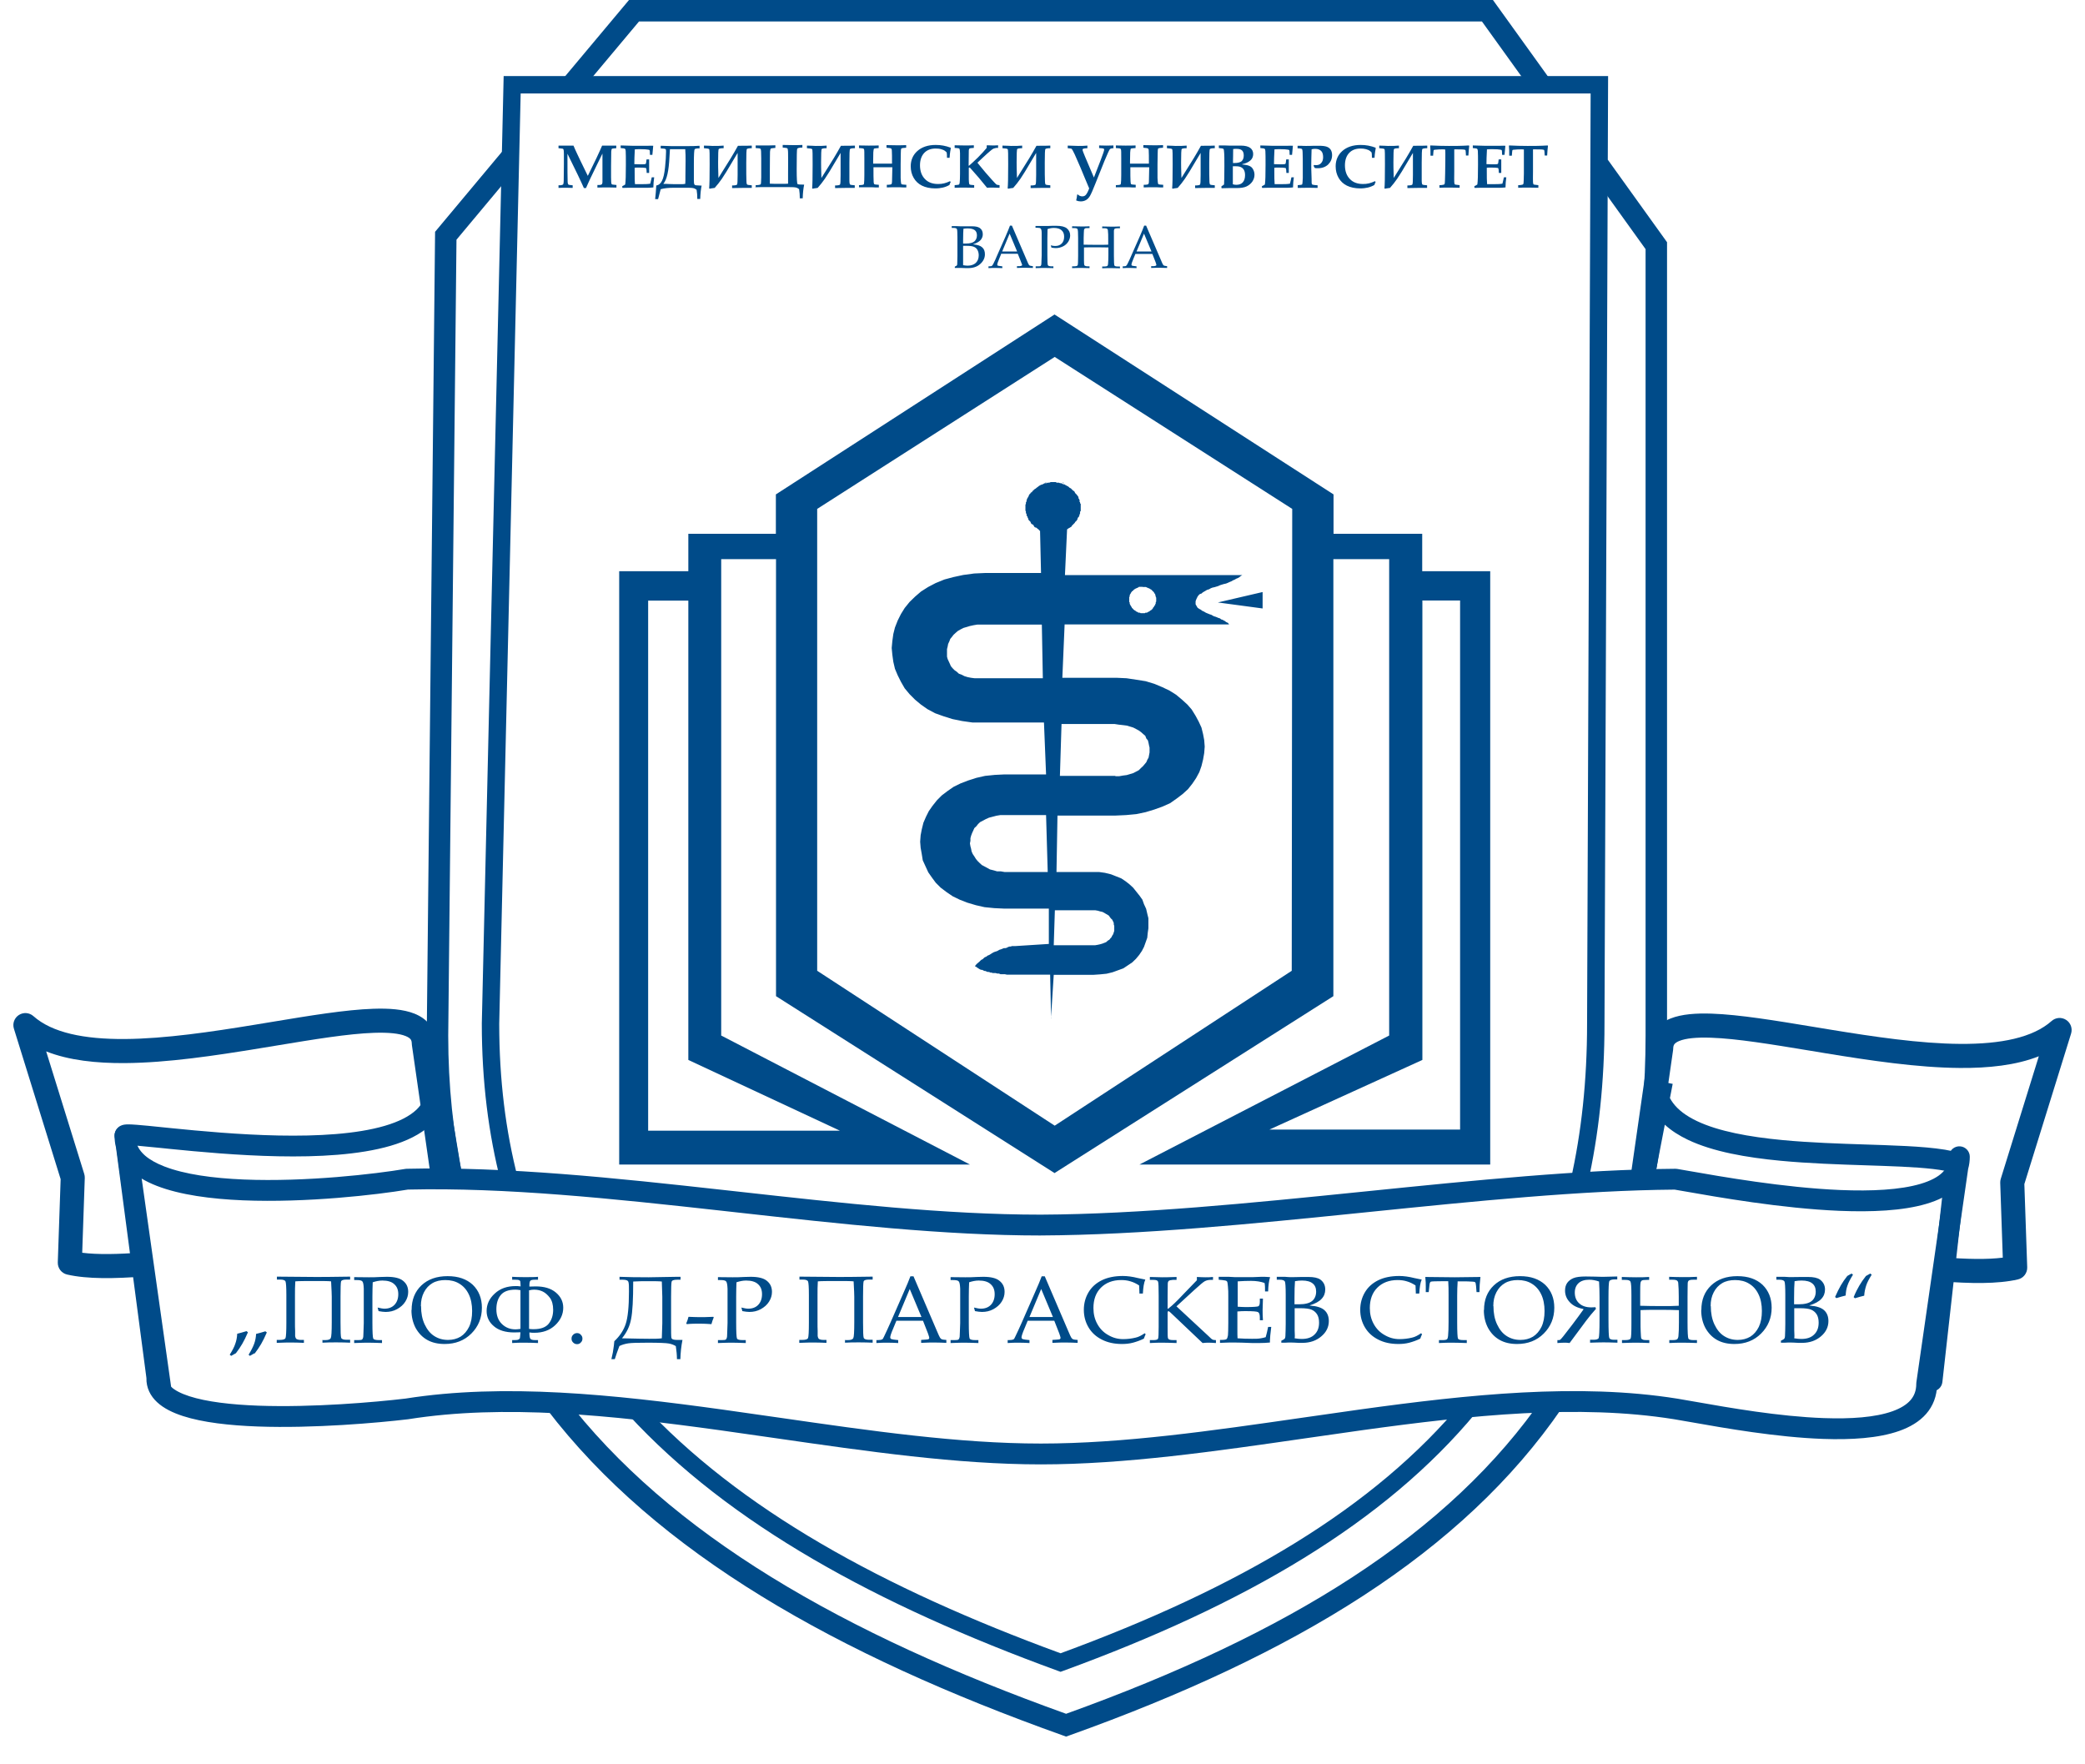 <svg xmlns="http://www.w3.org/2000/svg" width="130" height="110" viewBox="0 0 98 84" fill="#004b89">
<path fill-rule="evenodd" clip-rule="evenodd" d="M29.312 0H70.447L73.141 3.745L72.311 4.342L69.923 1.022H29.789L26.983 4.372L26.2 3.715L29.312 0ZM23.271 7.217L24.056 7.872L21.098 11.412L20.705 49.302V49.305C20.705 51.702 20.942 53.935 21.39 56.027L20.391 56.241C19.926 54.074 19.682 51.768 19.682 49.302V49.297L20.079 11.036L23.271 7.217ZM75.914 7.602L78.736 11.532V49.302C78.736 51.77 78.533 54.087 78.123 56.26L77.118 56.07C77.515 53.967 77.714 51.714 77.714 49.302V11.861L75.083 8.199L75.914 7.602ZM73.744 67.019C69.007 73.942 61.033 78.777 50.295 82.618L50.123 82.68L49.951 82.618C39.246 78.796 30.651 73.974 25.395 67.087L26.208 66.466C31.257 73.083 39.563 77.805 50.123 81.594C60.691 77.792 68.367 73.068 72.9 66.442L73.744 67.019Z" fill="#004B89"/>
<path fill-rule="evenodd" clip-rule="evenodd" d="M23.344 3.621H75.93L75.758 48.737C75.758 51.498 75.484 54.039 74.95 56.396L74.142 56.213C74.661 53.922 74.929 51.443 74.929 48.737L75.098 4.45H24.154L23.133 48.741C23.133 51.403 23.439 53.853 24.026 56.115L23.224 56.323C22.618 53.986 22.304 51.464 22.304 48.737V48.727L23.344 3.621ZM69.66 67.234C65.278 72.529 58.623 76.395 50.002 79.544L49.86 79.596L49.718 79.544C41.156 76.421 34.098 72.589 29.284 67.359L29.894 66.798C34.551 71.858 41.415 75.619 49.86 78.713C58.349 75.597 64.798 71.809 69.021 66.706L69.66 67.234Z" fill="#004B89"/>
<path fill-rule="evenodd" clip-rule="evenodd" d="M49.581 55.855L36.312 47.428V26.622H33.702V49.302L45.545 55.444H28.845V27.195H32.137V25.414H36.305V23.539L49.573 14.973L62.857 23.539V25.414H67.079V27.195H70.317V55.444H53.617L65.506 49.302V26.622H62.849V47.428L49.565 55.855H49.581ZM49.178 22.974V22.997H49.039C49.085 22.997 49.124 22.997 49.163 22.974H49.178ZM49.953 22.997V22.974C49.976 22.982 49.999 22.989 50.022 22.989C50.022 22.989 50.022 22.989 50.03 22.997H49.945H49.953ZM49.581 53.593L60.867 46.219L60.89 24.229L49.581 16.994L38.272 24.229V46.219L49.581 53.593ZM32.137 28.597V50.464L39.356 53.833H30.224V28.597H32.137ZM67.087 28.597V50.464L59.805 53.779H68.883V28.59H67.079L67.087 28.597Z" fill="#004B89"/>
<path fill-rule="evenodd" clip-rule="evenodd" d="M49.41 48.489L49.364 46.405H47.311L47.203 46.382H47.002L46.924 46.351H46.847L46.769 46.328H46.638L46.56 46.304H46.506L46.459 46.273H46.382L46.273 46.227H46.227L46.173 46.196L46.119 46.173H46.072L46.018 46.149L45.964 46.118L45.94 46.095L45.886 46.072L45.863 46.041L45.809 46.018L45.785 45.995L45.809 45.964L45.84 45.925L45.886 45.878L45.995 45.785L46.041 45.739L46.095 45.692L46.15 45.669L46.196 45.623L46.25 45.576L46.328 45.545L46.382 45.499L46.459 45.468L46.537 45.421L46.583 45.39L46.661 45.344L46.738 45.313L46.816 45.29L46.87 45.266L46.947 45.22L47.025 45.197L47.102 45.166L47.157 45.142H47.234L47.311 45.119L47.358 45.088L47.435 45.065H47.49L47.544 45.042H47.722L49.302 44.941V43.26H47.195L46.707 43.237L46.242 43.191L45.832 43.098L45.414 42.974L45.057 42.834L44.724 42.672L44.438 42.478L44.151 42.261L43.919 42.029L43.741 41.789L43.562 41.533L43.299 40.96L43.253 40.673L43.198 40.363L43.175 40.077L43.198 39.767L43.253 39.48L43.33 39.17L43.454 38.884L43.586 38.62L43.764 38.365L43.973 38.102L44.205 37.869L44.492 37.652L44.771 37.459L45.104 37.296L45.468 37.157L45.855 37.033L46.266 36.94L46.73 36.893L47.195 36.87H49.17L49.07 34.399H45.669L45.174 34.329L44.717 34.236L44.275 34.097L43.888 33.958L43.524 33.764L43.214 33.547L42.935 33.315L42.672 33.051L42.439 32.772L42.261 32.463L42.106 32.153L41.975 31.843L41.897 31.51L41.851 31.177L41.82 30.852L41.851 30.518L41.897 30.185L41.975 29.875L42.106 29.542L42.261 29.233L42.439 28.946L42.672 28.659L42.935 28.404L43.214 28.164L43.555 27.947L43.911 27.761L44.329 27.59L44.763 27.474L45.228 27.374L45.747 27.304L46.258 27.281H48.93L48.884 25.29V25.267H48.853V25.244H48.83V25.212H48.806V25.189H48.775L48.752 25.166L48.729 25.135L48.675 25.112H48.651L48.62 25.089L48.597 25.058L48.574 25.011L48.551 24.98L48.496 24.957L48.442 24.903V24.879L48.419 24.833L48.396 24.81L48.365 24.787L48.342 24.756L48.318 24.709V24.678L48.287 24.632V24.601L48.264 24.577L48.241 24.531V24.461L48.21 24.438V24.345L48.187 24.314V24.027L48.21 23.989V23.919L48.241 23.872V23.826L48.264 23.756L48.287 23.71L48.318 23.663L48.342 23.617L48.365 23.547L48.419 23.501L48.442 23.454L48.496 23.431L48.52 23.384L48.574 23.338L48.62 23.292L48.675 23.261L48.729 23.214L48.775 23.183L48.83 23.137L48.884 23.106L48.93 23.082L49.008 23.059L49.062 23.028L49.116 23.005H49.194L49.24 22.982H49.318L49.395 22.951H49.627L49.682 22.982H49.782L49.837 23.005H49.891L49.937 23.028L49.992 23.059H50.046L50.069 23.082L50.123 23.106L50.17 23.137L50.224 23.16L50.247 23.183L50.301 23.23L50.355 23.253L50.379 23.284L50.433 23.33L50.456 23.361L50.51 23.384L50.557 23.477L50.634 23.555L50.665 23.601L50.689 23.625L50.712 23.671V23.718L50.743 23.764L50.766 23.811V23.904H50.789V23.973H50.82V24.329L50.789 24.36V24.453L50.766 24.477V24.523L50.743 24.546V24.593L50.712 24.616L50.689 24.647L50.665 24.694V24.724L50.634 24.771L50.611 24.802L50.588 24.825L50.557 24.849L50.534 24.895L50.402 25.027L50.379 25.073L50.325 25.104L50.301 25.127H50.278L50.247 25.151L50.201 25.181L50.17 25.205L50.069 27.381H58.512L58.434 27.428L58.38 27.474L58.303 27.521L58.225 27.552L58.148 27.598L58.07 27.629L57.993 27.676L57.915 27.707L57.815 27.753L57.737 27.784L57.629 27.807L57.551 27.831L57.451 27.862L57.373 27.9L57.273 27.931L57.195 27.954L57.087 27.978L57.009 28.009L56.932 28.055L56.831 28.086L56.754 28.133L56.699 28.164L56.622 28.21L56.575 28.257L56.498 28.28L56.444 28.326L56.389 28.396L56.343 28.489L56.312 28.559L56.289 28.628V28.768L56.312 28.814L56.343 28.861L56.366 28.907L56.389 28.938L56.444 28.977L56.498 29.008L56.544 29.031L56.599 29.078L56.653 29.101L56.699 29.124L56.777 29.171L56.831 29.194L56.908 29.225L56.963 29.248L57.04 29.271L57.118 29.318L57.164 29.341L57.242 29.364L57.319 29.395L57.373 29.419L57.451 29.442L57.505 29.488L57.582 29.511L57.629 29.542L57.683 29.566L57.737 29.612L57.784 29.635L57.838 29.659L57.861 29.705L57.892 29.728H50.053L49.945 32.269H52.517L53.005 32.292L53.469 32.362L53.911 32.432L54.321 32.556L54.709 32.718L55.05 32.881L55.359 33.075L55.638 33.307L55.901 33.547L56.103 33.779L56.281 34.066L56.436 34.353L56.568 34.639L56.645 34.949L56.699 35.236L56.723 35.545L56.699 35.855L56.645 36.165L56.568 36.475L56.467 36.761L56.312 37.048L56.134 37.312L55.925 37.575L55.669 37.807L55.383 38.024L55.073 38.241L54.709 38.404L54.321 38.543L53.911 38.667L53.469 38.76L52.981 38.806L52.462 38.83H49.713L49.666 41.517H51.696L51.974 41.556L52.261 41.626L52.517 41.727L52.749 41.819L52.958 41.959L53.136 42.098L53.314 42.261L53.624 42.648L53.756 42.834L53.833 43.051L53.934 43.268L53.988 43.5L54.042 43.717V44.197L54.011 44.414L53.988 44.647L53.833 45.081L53.733 45.274L53.601 45.468L53.446 45.654L53.268 45.824L52.85 46.103L52.338 46.289L52.052 46.359L51.742 46.39L51.409 46.413H49.535L49.403 48.496L49.41 48.489ZM49.535 45.003H51.51L51.641 44.98L51.742 44.957L51.85 44.926L51.951 44.887L52.029 44.856L52.106 44.786L52.184 44.74L52.238 44.67L52.284 44.623L52.315 44.554L52.362 44.484L52.416 44.321V44.081L52.393 44.012V43.942L52.362 43.872L52.315 43.779L52.261 43.733L52.207 43.663L52.16 43.593L51.928 43.454L51.85 43.415L51.742 43.392L51.641 43.361L51.51 43.338H49.589L49.535 45.019V45.003ZM59.48 28.969L57.35 28.683L59.48 28.187V28.969ZM48.969 29.752L49.016 32.292H45.77L45.592 32.269L45.437 32.238L45.282 32.191L45.15 32.122L45.019 32.075L44.918 31.982L44.817 31.913L44.717 31.812L44.639 31.719L44.585 31.595L44.531 31.479L44.484 31.378L44.453 31.262V30.906L44.484 30.782L44.507 30.658L44.562 30.542L44.608 30.418L44.686 30.325L44.763 30.224L44.864 30.131L44.972 30.038L45.096 29.968L45.228 29.899L45.538 29.806L45.716 29.767L45.902 29.736H48.961L48.969 29.752ZM52.47 36.94H49.829L49.906 34.469H52.424L52.625 34.5L52.834 34.523L53.012 34.546L53.322 34.639L53.586 34.779L53.709 34.871L53.787 34.941L53.895 35.034L53.942 35.158L54.019 35.251L54.05 35.375L54.074 35.499L54.097 35.592V35.824L54.05 36.072L53.996 36.165L53.942 36.289L53.787 36.475L53.686 36.568L53.586 36.669L53.322 36.808L53.012 36.901L52.834 36.924L52.656 36.955H52.47V36.94ZM49.248 41.517H47.195L47.017 41.486H46.839L46.684 41.44L46.498 41.394L46.374 41.324L46.111 41.184L46.01 41.091L45.909 40.991L45.832 40.898L45.755 40.774L45.677 40.658L45.623 40.534L45.6 40.41L45.569 40.294L45.545 40.154L45.569 40.03V39.906L45.6 39.79L45.646 39.666L45.7 39.55L45.755 39.426L45.855 39.333L45.933 39.232L46.033 39.139L46.297 39L46.452 38.93L46.808 38.837L46.994 38.806H49.17L49.248 41.494V41.517ZM53.771 27.947H53.926L53.981 27.978H54.004L54.027 28.001H54.058L54.081 28.024H54.105L54.136 28.055H54.159L54.182 28.078L54.213 28.102L54.236 28.133L54.259 28.156L54.29 28.179L54.314 28.21V28.233L54.368 28.288V28.334L54.391 28.381V28.427L54.414 28.45V28.644L54.391 28.667V28.737L54.368 28.76V28.807L54.337 28.83L54.314 28.861V28.884L54.259 28.938V28.962L54.236 28.985L54.213 29.016L54.182 29.039L54.159 29.062H54.136L54.081 29.116H54.058L54.027 29.14H54.004L53.981 29.171H53.903L53.872 29.194H53.671L53.64 29.171H53.562L53.539 29.14H53.516L53.485 29.116H53.462L53.407 29.062H53.384L53.361 29.039L53.33 29.016L53.307 28.985L53.283 28.962L53.252 28.938V28.907L53.206 28.861V28.83L53.175 28.807V28.783L53.152 28.752V28.683L53.129 28.659V28.427L53.152 28.396V28.326L53.175 28.303V28.28L53.206 28.249V28.226L53.229 28.202L53.252 28.171V28.148H53.283L53.307 28.125L53.33 28.094L53.361 28.071L53.384 28.047H53.407L53.438 28.017H53.462L53.485 27.993H53.516L53.539 27.97H53.562L53.593 27.939H53.771V27.947Z" fill="#004B89"/>
<path fill-rule="evenodd" clip-rule="evenodd" d="M77.684 51.316C77.692 51.049 77.911 50.836 78.178 50.836H78.519V51.342L78.673 51.347C78.671 51.413 78.672 51.477 78.675 51.54L79.005 51.603L78.874 52.281C78.919 52.365 78.97 52.445 79.028 52.522C79.272 52.847 79.649 53.131 80.157 53.373C81.183 53.862 82.633 54.128 84.24 54.28C85.556 54.404 86.936 54.449 88.221 54.491C88.498 54.5 88.771 54.509 89.037 54.518C90.505 54.571 91.854 54.642 92.663 54.894C92.89 54.965 93.034 55.186 93.008 55.422L91.846 65.801C91.817 66.062 91.589 66.255 91.326 66.24C91.064 66.226 90.859 66.009 90.859 65.746C90.859 65.443 90.825 65.197 90.763 64.987L90.947 64.933L91.976 55.743C91.285 55.61 90.254 55.552 89.002 55.508C88.742 55.498 88.473 55.49 88.199 55.481C86.913 55.439 85.497 55.393 84.147 55.265C82.518 55.111 80.923 54.834 79.732 54.267C79.321 54.071 78.945 53.835 78.63 53.547L78.107 56.258L77.135 56.071L77.845 52.392C77.727 52.064 77.671 51.705 77.684 51.316ZM20.109 51.218C20.367 51.194 20.6 51.373 20.643 51.63L21.379 56.045L20.402 56.207L19.947 53.478C19.922 53.504 19.895 53.53 19.869 53.555C19.38 54.017 18.706 54.333 17.959 54.552C16.464 54.989 14.504 55.089 12.606 55.051C10.698 55.014 8.804 54.836 7.424 54.697C7.269 54.681 7.12 54.666 6.98 54.651C6.537 54.606 6.168 54.569 5.888 54.546L7.531 66.165L6.551 66.304L4.841 54.21C4.819 54.143 4.809 54.062 4.825 53.969C4.87 53.714 5.073 53.613 5.122 53.591C5.235 53.54 5.354 53.535 5.395 53.533L5.398 53.533C5.52 53.528 5.69 53.537 5.878 53.552C6.18 53.575 6.597 53.617 7.09 53.668C7.229 53.682 7.373 53.697 7.523 53.712C8.9 53.851 10.76 54.025 12.626 54.062C14.502 54.099 16.337 53.995 17.68 53.602C18.352 53.405 18.858 53.148 19.189 52.836C19.503 52.538 19.669 52.182 19.66 51.721C19.654 51.462 19.85 51.242 20.109 51.218ZM5.421 54.524C5.421 54.524 5.424 54.523 5.432 54.523C5.425 54.524 5.421 54.524 5.421 54.524Z" fill="#004B89"/>
<path fill-rule="evenodd" clip-rule="evenodd" d="M5.281 53.579C5.542 53.562 5.771 53.749 5.805 54.008L5.859 54.415C5.994 54.86 6.413 55.234 7.189 55.536C8.147 55.908 9.491 56.096 10.974 56.157C13.928 56.279 17.247 55.893 18.654 55.653C18.677 55.649 18.701 55.646 18.725 55.646C23.474 55.533 28.66 56.083 33.826 56.657C34.053 56.682 34.279 56.707 34.506 56.732C39.458 57.283 44.376 57.83 48.921 57.83C53.649 57.807 58.897 57.281 64.126 56.749L64.415 56.72C69.535 56.199 74.63 55.68 79.135 55.646C79.165 55.645 79.194 55.648 79.223 55.653C79.37 55.678 79.538 55.708 79.723 55.74C81.339 56.024 84.303 56.545 86.981 56.657C88.48 56.719 89.837 56.65 90.802 56.365C91.283 56.223 91.627 56.039 91.845 55.826C91.964 55.711 92.051 55.582 92.103 55.432L92.165 55.002C92.202 54.744 92.431 54.559 92.691 54.578C92.95 54.597 93.151 54.812 93.151 55.072C93.151 55.278 93.124 55.471 93.073 55.651L91.594 65.915C91.586 66.466 91.404 66.937 91.074 67.315C90.745 67.692 90.293 67.95 89.793 68.127C88.802 68.478 87.495 68.555 86.161 68.507C83.949 68.428 81.491 67.994 79.922 67.717C79.591 67.659 79.3 67.607 79.059 67.568C74.524 66.845 69.439 67.37 64.238 68.09C63.34 68.215 62.438 68.345 61.535 68.476C57.239 69.097 52.928 69.72 48.922 69.72C44.931 69.72 40.628 69.098 36.338 68.479C35.435 68.348 34.533 68.218 33.634 68.093C28.437 67.374 23.351 66.849 18.815 67.568C18.808 67.569 18.802 67.57 18.795 67.571C17.344 67.743 14.302 68.013 11.631 67.916C10.302 67.867 9.023 67.727 8.072 67.418C7.597 67.264 7.163 67.056 6.846 66.761C6.525 66.464 6.323 66.075 6.335 65.606L4.887 54.632C4.842 54.458 4.818 54.272 4.818 54.073C4.818 53.812 5.021 53.596 5.281 53.579ZM6.08 56.096L7.323 65.519C7.327 65.55 7.328 65.581 7.327 65.612C7.318 65.762 7.368 65.893 7.52 66.034C7.687 66.19 7.968 66.342 8.378 66.475C9.195 66.74 10.361 66.877 11.667 66.925C14.259 67.019 17.236 66.757 18.669 66.587C23.364 65.845 28.58 66.393 33.77 67.111C34.683 67.238 35.596 67.369 36.505 67.501C40.793 68.12 45.01 68.728 48.922 68.728C52.849 68.728 57.074 68.118 61.368 67.498C62.277 67.367 63.189 67.235 64.102 67.108C69.3 66.388 74.519 65.84 79.217 66.589L79.219 66.589C79.476 66.632 79.779 66.685 80.12 66.745C81.696 67.023 84.063 67.44 86.197 67.516C87.499 67.563 88.652 67.48 89.462 67.193C89.862 67.051 90.146 66.871 90.327 66.663C90.5 66.465 90.603 66.217 90.603 65.878C90.603 65.854 90.604 65.831 90.608 65.807L91.876 57.004C91.631 57.131 91.363 57.233 91.082 57.316C89.956 57.649 88.465 57.711 86.94 57.648C84.19 57.533 81.157 56.999 79.549 56.716C79.383 56.687 79.232 56.661 79.098 56.638C74.651 56.675 69.613 57.187 64.488 57.709L64.226 57.736C59.007 58.267 53.709 58.798 48.925 58.821L48.922 58.822C44.32 58.822 39.351 58.269 34.417 57.72C34.184 57.694 33.95 57.668 33.717 57.642C28.552 57.069 23.446 56.528 18.785 56.636C17.314 56.884 13.952 57.273 10.933 57.148C9.417 57.085 7.942 56.892 6.83 56.46C6.565 56.357 6.312 56.237 6.08 56.096Z" fill="#004B89"/>
<path d="M45.693 11.634C45.894 11.65 46.041 11.696 46.126 11.774C46.219 11.851 46.258 11.967 46.258 12.107C46.258 12.285 46.181 12.44 46.033 12.571C45.886 12.703 45.693 12.765 45.46 12.765H45.352C45.259 12.765 45.181 12.757 45.111 12.757C45.065 12.757 45.003 12.757 44.941 12.757H44.825V12.695C44.887 12.664 44.918 12.649 44.926 12.633C44.933 12.618 44.941 12.595 44.941 12.556C44.941 12.447 44.949 12.316 44.949 12.176V11.301C44.949 11.069 44.941 10.937 44.926 10.906C44.902 10.867 44.856 10.852 44.771 10.852H44.678V10.767H44.926C44.995 10.767 45.05 10.774 45.088 10.774C45.15 10.774 45.267 10.774 45.437 10.774H45.646C45.809 10.774 45.925 10.798 46.01 10.852C46.111 10.921 46.157 11.022 46.157 11.154C46.157 11.262 46.118 11.355 46.049 11.433C45.979 11.51 45.855 11.58 45.685 11.634H45.693ZM45.22 11.595C45.267 11.595 45.313 11.595 45.352 11.595C45.538 11.595 45.669 11.564 45.755 11.495C45.832 11.425 45.878 11.332 45.878 11.208C45.878 11.1 45.847 11.014 45.778 10.96C45.708 10.906 45.599 10.875 45.452 10.875C45.383 10.875 45.313 10.875 45.236 10.89C45.228 11.007 45.22 11.177 45.22 11.409V11.595ZM45.22 12.626C45.305 12.641 45.383 12.649 45.437 12.649C45.599 12.649 45.731 12.602 45.824 12.517C45.917 12.424 45.964 12.308 45.964 12.153C45.964 12.052 45.94 11.967 45.902 11.898C45.863 11.828 45.809 11.781 45.731 11.75C45.661 11.719 45.545 11.704 45.383 11.704C45.336 11.704 45.282 11.704 45.22 11.704V12.386C45.22 12.447 45.22 12.502 45.22 12.533C45.22 12.556 45.22 12.587 45.22 12.626ZM47.032 12.091L46.94 12.316C46.878 12.463 46.847 12.556 46.847 12.595C46.847 12.618 46.847 12.633 46.862 12.641C46.87 12.649 46.901 12.657 46.955 12.664L47.087 12.68V12.765C46.994 12.765 46.893 12.757 46.785 12.757C46.653 12.757 46.529 12.757 46.428 12.765V12.68H46.467C46.537 12.68 46.575 12.672 46.591 12.657C46.606 12.641 46.63 12.618 46.653 12.571C46.723 12.44 46.785 12.293 46.854 12.13L47.242 11.255C47.342 11.022 47.412 10.852 47.451 10.743H47.544L48.256 12.401C48.303 12.517 48.334 12.579 48.349 12.602C48.365 12.626 48.38 12.641 48.404 12.649C48.427 12.657 48.473 12.664 48.543 12.672V12.757C48.419 12.757 48.303 12.749 48.194 12.749C48.094 12.749 47.954 12.749 47.784 12.757V12.672H47.923C47.97 12.657 48.001 12.657 48.008 12.649C48.024 12.641 48.032 12.626 48.032 12.61C48.032 12.595 47.854 12.161 47.823 12.083H47.017L47.032 12.091ZM47.079 11.975H47.792L47.435 11.123L47.079 11.975ZM49.24 10.914C49.24 11.045 49.232 11.193 49.232 11.348V12.153C49.232 12.44 49.24 12.595 49.256 12.626C49.271 12.657 49.325 12.68 49.418 12.68H49.519V12.765C49.349 12.765 49.225 12.757 49.124 12.757C49.039 12.757 48.892 12.757 48.675 12.765V12.68H48.799C48.861 12.68 48.899 12.68 48.915 12.657C48.93 12.641 48.946 12.61 48.946 12.564C48.946 12.517 48.953 12.386 48.961 12.153V11.107C48.961 10.983 48.946 10.914 48.915 10.883C48.892 10.852 48.83 10.844 48.737 10.844H48.667V10.759C48.783 10.759 48.93 10.759 49.116 10.759C49.225 10.759 49.341 10.759 49.472 10.751C49.558 10.751 49.62 10.751 49.666 10.751C49.891 10.751 50.061 10.79 50.162 10.875C50.263 10.96 50.317 11.069 50.317 11.208C50.317 11.309 50.286 11.409 50.231 11.502C50.17 11.595 50.092 11.673 49.984 11.727C49.875 11.781 49.759 11.812 49.635 11.812C49.581 11.812 49.511 11.805 49.426 11.789L49.395 11.681C49.48 11.704 49.55 11.712 49.604 11.712C49.736 11.712 49.837 11.673 49.914 11.595C49.991 11.518 50.03 11.409 50.03 11.27C50.03 11.131 49.991 11.038 49.906 10.96C49.829 10.89 49.705 10.852 49.542 10.852C49.449 10.852 49.349 10.867 49.24 10.906V10.914ZM50.975 11.774V12.169C50.975 12.238 50.975 12.316 50.975 12.409C50.975 12.533 50.983 12.61 50.991 12.618C50.991 12.633 51.006 12.649 51.029 12.657C51.053 12.672 51.091 12.68 51.145 12.68H51.239V12.765C51.115 12.765 50.998 12.757 50.882 12.757C50.766 12.757 50.611 12.757 50.41 12.765V12.68H50.495C50.596 12.68 50.65 12.664 50.673 12.633C50.688 12.602 50.696 12.447 50.696 12.176V11.324C50.696 11.076 50.688 10.937 50.665 10.906C50.65 10.875 50.596 10.86 50.51 10.86H50.41V10.774C50.565 10.774 50.712 10.782 50.843 10.782C50.975 10.782 51.107 10.782 51.239 10.774V10.86H51.176C51.091 10.86 51.037 10.86 51.014 10.883C50.991 10.898 50.983 10.921 50.975 10.953C50.975 11.007 50.96 11.131 50.96 11.332V11.65C51.13 11.65 51.339 11.657 51.595 11.657C51.812 11.657 51.99 11.657 52.129 11.65V11.379C52.129 11.216 52.129 11.084 52.114 10.976C52.114 10.937 52.098 10.906 52.075 10.89C52.052 10.875 52.013 10.867 51.943 10.867H51.843V10.782C51.99 10.782 52.121 10.79 52.253 10.79C52.393 10.79 52.54 10.79 52.687 10.782V10.867H52.578C52.509 10.867 52.462 10.875 52.439 10.89C52.416 10.906 52.408 10.937 52.4 10.976C52.4 11.022 52.4 11.154 52.4 11.379V12.161C52.4 12.447 52.408 12.61 52.424 12.641C52.439 12.672 52.493 12.688 52.578 12.688H52.687V12.773C52.555 12.773 52.424 12.765 52.284 12.765C52.129 12.765 51.982 12.765 51.843 12.773V12.688H51.943C52.013 12.688 52.059 12.68 52.083 12.664C52.106 12.649 52.114 12.618 52.121 12.571C52.129 12.471 52.137 12.331 52.137 12.145V11.781C52.005 11.781 51.835 11.774 51.626 11.774C51.331 11.774 51.115 11.774 50.96 11.781L50.975 11.774ZM54.236 12.091H53.423L53.33 12.316C53.268 12.463 53.237 12.556 53.237 12.595C53.237 12.618 53.237 12.633 53.252 12.641C53.26 12.649 53.291 12.657 53.345 12.664L53.477 12.68V12.765C53.384 12.765 53.283 12.757 53.175 12.757C53.043 12.757 52.919 12.757 52.819 12.765V12.68H52.857C52.927 12.68 52.966 12.672 52.981 12.657C52.997 12.641 53.02 12.618 53.043 12.571C53.113 12.44 53.175 12.293 53.245 12.13L53.632 11.255C53.733 11.022 53.802 10.852 53.841 10.743H53.934L54.647 12.401C54.693 12.517 54.724 12.579 54.74 12.602C54.755 12.626 54.771 12.641 54.794 12.649C54.817 12.657 54.864 12.664 54.933 12.672V12.757C54.809 12.757 54.693 12.749 54.585 12.749C54.484 12.749 54.345 12.749 54.174 12.757V12.672H54.314C54.36 12.657 54.391 12.657 54.399 12.649C54.414 12.641 54.422 12.626 54.422 12.61C54.422 12.595 54.407 12.548 54.383 12.478L54.228 12.083L54.236 12.091ZM53.477 11.975H54.19L53.833 11.123L53.477 11.975Z" fill="#004B89"/>
<path d="M25.956 8.946V8.822H26.041C26.111 8.815 26.158 8.799 26.173 8.784C26.189 8.76 26.204 8.698 26.204 8.582C26.204 8.35 26.212 8.094 26.212 7.815C26.212 7.668 26.212 7.506 26.212 7.32C26.212 7.204 26.204 7.142 26.189 7.111C26.189 7.095 26.173 7.087 26.158 7.08C26.142 7.08 26.072 7.064 25.956 7.056V6.932C26.072 6.932 26.181 6.932 26.297 6.932C26.429 6.932 26.553 6.932 26.669 6.932C26.723 7.056 26.77 7.173 26.831 7.296C26.87 7.382 27.041 7.746 27.351 8.373C27.676 7.723 27.9 7.242 28.032 6.932C28.148 6.932 28.257 6.932 28.357 6.932C28.481 6.932 28.598 6.932 28.706 6.932V7.056C28.582 7.064 28.512 7.072 28.497 7.087C28.481 7.103 28.474 7.149 28.466 7.219C28.466 7.343 28.458 7.568 28.458 7.901C28.458 8.071 28.458 8.249 28.458 8.435C28.458 8.621 28.466 8.729 28.481 8.753C28.481 8.768 28.497 8.776 28.512 8.784C28.528 8.784 28.59 8.799 28.714 8.807V8.931C28.559 8.931 28.419 8.923 28.303 8.923C28.187 8.923 28.017 8.923 27.808 8.931V8.807H27.893C27.962 8.807 28.001 8.791 28.017 8.776C28.032 8.76 28.048 8.722 28.048 8.652C28.048 8.582 28.048 8.427 28.048 8.18V7.312C27.9 7.606 27.715 7.994 27.482 8.474C27.389 8.668 27.32 8.83 27.265 8.954H27.165C27.095 8.791 26.994 8.582 26.878 8.334L26.382 7.32V7.513C26.382 8.048 26.382 8.42 26.39 8.629C26.39 8.714 26.405 8.76 26.421 8.784C26.436 8.799 26.514 8.815 26.63 8.822V8.946C26.529 8.946 26.436 8.939 26.336 8.939C26.189 8.939 26.065 8.939 25.948 8.946H25.956ZM28.993 8.939V8.861C29.047 8.838 29.093 8.815 29.132 8.784C29.155 8.637 29.163 8.319 29.163 7.846C29.163 7.521 29.163 7.304 29.155 7.196C29.155 7.142 29.14 7.103 29.124 7.087C29.109 7.072 29.039 7.056 28.915 7.049V6.925C29.14 6.932 29.318 6.94 29.45 6.94H30.24C30.325 6.932 30.395 6.94 30.464 6.94V6.956C30.456 7.056 30.441 7.196 30.425 7.374H30.309C30.309 7.235 30.302 7.157 30.294 7.149C30.294 7.142 30.263 7.134 30.232 7.126C30.154 7.111 30.03 7.103 29.868 7.103C29.79 7.103 29.697 7.103 29.589 7.111C29.573 7.405 29.566 7.637 29.566 7.815C29.666 7.815 29.767 7.823 29.852 7.823C29.984 7.823 30.061 7.823 30.093 7.808C30.108 7.808 30.123 7.784 30.123 7.769C30.123 7.753 30.139 7.692 30.147 7.591H30.271C30.271 7.753 30.271 7.854 30.271 7.908V8.234H30.154C30.154 8.11 30.139 8.04 30.131 8.017C30.131 8.009 30.116 7.994 30.093 7.994C30.046 7.986 29.938 7.978 29.767 7.978C29.713 7.978 29.651 7.978 29.581 7.986C29.581 8.04 29.581 8.087 29.581 8.141C29.581 8.412 29.581 8.621 29.597 8.768H29.883C30.046 8.768 30.193 8.768 30.325 8.745C30.348 8.66 30.371 8.559 30.395 8.443H30.511C30.488 8.613 30.472 8.768 30.472 8.923C30.387 8.931 30.302 8.939 30.224 8.939C30.17 8.939 30.069 8.939 29.914 8.939C29.767 8.939 29.636 8.939 29.519 8.939C29.357 8.939 29.194 8.939 29.016 8.946L28.993 8.939ZM32.773 8.822C32.734 9.001 32.711 9.217 32.703 9.473H32.563V9.419C32.563 9.318 32.556 9.186 32.532 9.039C32.478 8.993 32.416 8.962 32.354 8.954C32.285 8.939 32.122 8.939 31.851 8.939H31.448C31.192 8.939 30.983 8.962 30.821 9.008L30.697 9.481H30.557C30.581 9.287 30.596 9.07 30.611 8.83C30.728 8.815 30.821 8.737 30.883 8.606C30.952 8.474 30.999 8.257 31.03 7.955C31.061 7.653 31.076 7.413 31.076 7.219C31.076 7.157 31.076 7.118 31.053 7.103C31.038 7.08 30.96 7.072 30.821 7.064V6.94C30.999 6.94 31.161 6.956 31.309 6.956H32.153C32.285 6.956 32.455 6.956 32.672 6.94V7.064C32.54 7.064 32.463 7.08 32.439 7.103C32.416 7.126 32.401 7.351 32.401 7.784C32.401 7.8 32.401 7.908 32.401 8.118V8.582C32.401 8.691 32.408 8.753 32.424 8.768C32.424 8.791 32.439 8.799 32.455 8.807C32.463 8.807 32.478 8.815 32.501 8.822C32.525 8.822 32.61 8.83 32.765 8.838L32.773 8.822ZM31.99 8.76C31.99 8.698 31.998 8.644 31.998 8.582V8.389L32.006 7.653C32.006 7.467 32.006 7.289 31.99 7.103C31.928 7.103 31.89 7.103 31.858 7.103H31.394C31.394 7.103 31.347 7.103 31.324 7.103H31.262C31.254 7.173 31.247 7.296 31.239 7.467C31.208 8.133 31.115 8.559 30.945 8.753C31.053 8.753 31.13 8.753 31.185 8.76C31.285 8.76 31.378 8.768 31.463 8.768H31.812C31.858 8.768 31.913 8.768 31.99 8.753V8.76ZM35.158 6.932V7.056C35.027 7.056 34.949 7.072 34.926 7.095C34.903 7.118 34.895 7.335 34.895 7.746C34.895 8.195 34.895 8.474 34.903 8.59C34.903 8.706 34.918 8.768 34.934 8.784C34.949 8.799 35.027 8.815 35.158 8.822V8.946C35.158 8.946 35.127 8.946 35.073 8.946C34.91 8.946 34.794 8.946 34.717 8.946C34.663 8.946 34.5 8.946 34.221 8.954V8.83C34.353 8.83 34.43 8.815 34.453 8.791C34.477 8.768 34.484 8.621 34.484 8.334V7.537C34.484 7.49 34.484 7.405 34.484 7.281L34.298 7.591C34.027 8.056 33.841 8.358 33.733 8.513C33.632 8.66 33.516 8.807 33.392 8.946C33.268 8.962 33.183 8.977 33.152 8.985L33.129 8.962C33.144 8.815 33.152 8.435 33.152 7.823C33.152 7.366 33.152 7.134 33.129 7.103C33.113 7.08 33.036 7.064 32.881 7.056V6.932C33.082 6.932 33.222 6.948 33.291 6.948C33.493 6.948 33.671 6.948 33.818 6.932V7.056C33.687 7.056 33.601 7.072 33.586 7.095C33.563 7.118 33.555 7.327 33.555 7.73C33.555 7.808 33.555 8.056 33.57 8.474L33.748 8.187C34.043 7.73 34.291 7.32 34.5 6.94H34.624C34.825 6.94 35.003 6.94 35.158 6.932ZM35.344 8.939V8.815C35.468 8.815 35.53 8.799 35.553 8.791C35.569 8.784 35.584 8.768 35.592 8.753C35.592 8.729 35.608 8.629 35.608 8.443C35.608 8.257 35.608 7.955 35.608 7.544C35.608 7.258 35.6 7.111 35.577 7.087C35.553 7.064 35.483 7.056 35.344 7.049V6.925C35.344 6.925 35.422 6.925 35.53 6.925C35.646 6.925 35.747 6.925 35.84 6.925C35.917 6.925 36.065 6.925 36.281 6.917V7.041C36.157 7.049 36.08 7.064 36.065 7.072C36.049 7.087 36.033 7.134 36.026 7.219C36.026 7.304 36.018 7.591 36.018 8.079C36.018 8.234 36.018 8.396 36.018 8.551C36.018 8.637 36.018 8.706 36.018 8.745C36.142 8.745 36.219 8.753 36.258 8.753H36.645C36.7 8.753 36.777 8.753 36.886 8.745V8.241C36.893 7.761 36.886 7.444 36.886 7.304C36.886 7.165 36.87 7.08 36.855 7.064C36.839 7.049 36.762 7.033 36.63 7.025V6.901C36.831 6.901 37.002 6.909 37.133 6.909C37.281 6.909 37.42 6.909 37.567 6.901V7.025C37.42 7.025 37.335 7.049 37.319 7.087C37.304 7.126 37.296 7.451 37.296 8.063C37.296 8.505 37.312 8.737 37.335 8.76C37.358 8.784 37.467 8.791 37.652 8.791C37.614 8.97 37.59 9.186 37.583 9.442H37.443V9.388C37.443 9.287 37.435 9.155 37.412 9.008C37.358 8.962 37.296 8.931 37.234 8.923C37.164 8.908 37.002 8.908 36.731 8.908H35.84C35.669 8.908 35.491 8.908 35.321 8.915L35.344 8.939ZM40.069 6.932V7.056C39.937 7.056 39.86 7.072 39.837 7.095C39.813 7.118 39.806 7.335 39.806 7.746C39.806 8.195 39.806 8.474 39.806 8.59C39.806 8.706 39.821 8.768 39.837 8.784C39.852 8.799 39.93 8.815 40.061 8.822V8.946C40.061 8.946 40.03 8.946 39.976 8.946C39.813 8.946 39.697 8.946 39.62 8.946C39.566 8.946 39.403 8.946 39.124 8.954V8.83C39.256 8.83 39.333 8.815 39.356 8.791C39.38 8.768 39.387 8.621 39.387 8.334V7.537C39.387 7.49 39.387 7.405 39.387 7.281L39.202 7.591C38.93 8.056 38.745 8.358 38.636 8.513C38.535 8.66 38.419 8.807 38.295 8.946C38.171 8.962 38.086 8.977 38.055 8.985L38.032 8.962C38.047 8.815 38.055 8.435 38.055 7.823C38.055 7.366 38.055 7.134 38.032 7.103C38.016 7.08 37.939 7.064 37.784 7.056V6.932C37.986 6.932 38.125 6.948 38.195 6.948C38.396 6.948 38.574 6.948 38.721 6.932V7.056C38.59 7.056 38.504 7.072 38.489 7.095C38.466 7.118 38.458 7.327 38.458 7.73C38.458 7.808 38.458 8.056 38.473 8.474L38.652 8.187C38.946 7.73 39.194 7.32 39.403 6.94H39.527C39.728 6.94 39.906 6.94 40.061 6.932H40.069ZM40.263 8.939V8.815C40.387 8.815 40.456 8.799 40.472 8.791C40.487 8.784 40.503 8.76 40.503 8.722C40.511 8.667 40.518 8.536 40.518 8.327V7.544C40.518 7.281 40.518 7.134 40.503 7.111C40.503 7.095 40.487 7.087 40.48 7.08C40.464 7.064 40.387 7.056 40.263 7.049V6.925C40.456 6.925 40.603 6.932 40.72 6.932C40.898 6.932 41.06 6.932 41.2 6.925V7.049C41.084 7.056 41.014 7.064 40.991 7.072C40.975 7.072 40.968 7.087 40.968 7.095C40.96 7.111 40.952 7.165 40.944 7.258C40.944 7.397 40.937 7.537 40.937 7.676V7.792C41.037 7.792 41.192 7.792 41.409 7.792C41.603 7.792 41.742 7.792 41.835 7.792C41.835 7.482 41.835 7.273 41.827 7.173C41.827 7.118 41.812 7.087 41.796 7.072C41.773 7.056 41.703 7.041 41.572 7.033V6.909C41.812 6.909 41.967 6.917 42.052 6.917C42.199 6.917 42.346 6.917 42.509 6.909V7.033C42.385 7.041 42.315 7.049 42.292 7.064C42.284 7.064 42.269 7.08 42.269 7.087C42.261 7.111 42.253 7.188 42.253 7.32C42.253 7.529 42.246 7.699 42.246 7.823V8.474C42.253 8.621 42.261 8.706 42.269 8.729C42.269 8.753 42.284 8.768 42.3 8.776C42.315 8.784 42.385 8.791 42.517 8.799V8.923H42.362C42.246 8.915 42.153 8.915 42.083 8.915C41.944 8.915 41.773 8.915 41.587 8.923V8.799C41.711 8.799 41.789 8.784 41.804 8.768C41.82 8.753 41.835 8.714 41.835 8.652C41.835 8.544 41.843 8.311 41.851 7.963C41.742 7.963 41.626 7.963 41.494 7.963C41.293 7.963 41.107 7.963 40.952 7.963V8.056C40.952 8.303 40.952 8.489 40.96 8.621C40.96 8.706 40.975 8.753 40.991 8.768C41.006 8.784 41.084 8.791 41.208 8.799V8.923H41.037C40.929 8.915 40.836 8.915 40.751 8.915H40.27L40.263 8.939ZM44.593 8.629L44.631 8.66C44.608 8.706 44.585 8.753 44.569 8.807C44.461 8.869 44.352 8.908 44.252 8.931C44.151 8.954 44.035 8.97 43.895 8.97C43.648 8.97 43.431 8.923 43.26 8.838C43.09 8.753 42.958 8.629 42.865 8.466C42.772 8.303 42.726 8.125 42.726 7.916C42.726 7.622 42.834 7.374 43.044 7.188C43.253 7.002 43.547 6.901 43.911 6.901C44.035 6.901 44.159 6.909 44.275 6.932C44.399 6.956 44.515 6.987 44.631 7.033V7.056C44.631 7.111 44.616 7.157 44.608 7.204C44.593 7.289 44.585 7.389 44.577 7.513H44.453C44.453 7.366 44.446 7.281 44.438 7.266C44.438 7.25 44.407 7.227 44.36 7.188C44.314 7.149 44.252 7.126 44.174 7.103C44.097 7.08 44.004 7.072 43.911 7.072C43.679 7.072 43.501 7.142 43.369 7.281C43.237 7.42 43.167 7.622 43.167 7.87C43.167 8.141 43.245 8.365 43.407 8.528C43.555 8.683 43.764 8.76 44.027 8.76C44.128 8.76 44.221 8.753 44.314 8.729C44.399 8.706 44.5 8.675 44.608 8.621L44.593 8.629ZM44.817 8.939V8.815C44.933 8.807 44.995 8.799 45.011 8.791C45.019 8.791 45.026 8.784 45.034 8.776C45.042 8.76 45.05 8.737 45.057 8.691C45.065 8.613 45.073 8.474 45.073 8.272V7.73C45.073 7.56 45.073 7.413 45.073 7.296C45.073 7.18 45.057 7.111 45.05 7.095C45.05 7.08 45.034 7.072 45.019 7.064C44.995 7.056 44.933 7.049 44.817 7.041V6.917C44.988 6.917 45.143 6.925 45.274 6.925C45.437 6.925 45.592 6.925 45.731 6.917V7.041C45.607 7.049 45.545 7.056 45.522 7.072C45.507 7.087 45.491 7.118 45.491 7.165C45.491 7.227 45.491 7.467 45.483 7.885H45.507C45.6 7.808 45.739 7.676 45.925 7.498C46.103 7.32 46.242 7.165 46.343 7.041V6.932L46.359 6.917C46.459 6.917 46.552 6.925 46.622 6.925C46.7 6.925 46.785 6.925 46.885 6.917V7.041H46.8C46.738 7.056 46.692 7.064 46.676 7.072C46.638 7.087 46.583 7.126 46.521 7.18C46.428 7.258 46.304 7.366 46.157 7.506L45.902 7.746L46.033 7.908C46.188 8.102 46.374 8.319 46.591 8.559C46.715 8.698 46.792 8.776 46.816 8.791C46.831 8.799 46.878 8.807 46.955 8.815V8.939H46.878L46.622 8.931C46.552 8.931 46.467 8.931 46.359 8.939C46.281 8.838 46.15 8.683 45.964 8.458C45.824 8.296 45.693 8.149 45.569 8.009C45.553 7.994 45.538 7.978 45.538 7.978H45.522C45.507 7.978 45.499 7.978 45.491 7.994C45.491 7.994 45.491 8.04 45.491 8.11V8.544C45.491 8.668 45.507 8.745 45.514 8.76C45.514 8.776 45.53 8.784 45.545 8.791C45.561 8.799 45.631 8.807 45.747 8.815V8.939C45.607 8.939 45.452 8.931 45.274 8.931C45.189 8.931 45.042 8.931 44.825 8.939H44.817ZM49.372 6.932V7.056C49.24 7.056 49.163 7.072 49.139 7.095C49.116 7.118 49.108 7.335 49.108 7.746C49.108 8.195 49.108 8.474 49.116 8.59C49.116 8.706 49.132 8.768 49.147 8.784C49.163 8.799 49.24 8.815 49.372 8.822V8.946C49.372 8.946 49.341 8.946 49.287 8.946C49.124 8.946 49.008 8.946 48.93 8.946C48.876 8.946 48.713 8.946 48.435 8.954V8.83C48.566 8.83 48.644 8.815 48.667 8.791C48.69 8.768 48.698 8.621 48.698 8.334V7.537C48.698 7.49 48.698 7.405 48.698 7.281L48.512 7.591C48.241 8.056 48.055 8.358 47.947 8.513C47.846 8.66 47.73 8.807 47.606 8.946C47.482 8.962 47.397 8.977 47.366 8.985L47.342 8.962C47.358 8.815 47.366 8.435 47.366 7.823C47.366 7.366 47.366 7.134 47.342 7.103C47.327 7.08 47.249 7.064 47.094 7.056V6.932C47.296 6.932 47.435 6.948 47.505 6.948C47.706 6.948 47.885 6.948 48.032 6.932V7.056C47.9 7.056 47.815 7.072 47.799 7.095C47.776 7.118 47.768 7.327 47.768 7.73C47.768 7.808 47.768 8.056 47.784 8.474L47.962 8.187C48.256 7.73 48.504 7.32 48.713 6.94H48.837C49.039 6.94 49.217 6.94 49.372 6.932ZM52.393 7.056C52.307 7.056 52.253 7.072 52.215 7.095C52.184 7.118 52.098 7.312 51.951 7.661L51.517 8.745C51.401 9.039 51.316 9.233 51.262 9.326C51.208 9.419 51.138 9.489 51.068 9.527C50.998 9.566 50.913 9.589 50.82 9.589C50.743 9.589 50.673 9.574 50.603 9.543C50.627 9.45 50.642 9.357 50.65 9.264H50.689C50.743 9.318 50.812 9.349 50.898 9.349C50.967 9.349 51.022 9.326 51.068 9.272C51.115 9.217 51.169 9.117 51.223 8.97C51.192 8.892 51.122 8.729 51.014 8.474C50.96 8.35 50.89 8.18 50.805 7.97C50.704 7.73 50.611 7.521 50.534 7.351C50.456 7.18 50.402 7.095 50.379 7.08C50.355 7.072 50.294 7.064 50.201 7.056V6.932C50.379 6.932 50.541 6.948 50.704 6.948C50.843 6.948 50.983 6.948 51.138 6.932V7.056C51.037 7.056 50.967 7.072 50.944 7.08C50.921 7.087 50.906 7.103 50.906 7.126C50.906 7.157 50.944 7.273 51.029 7.467L51.448 8.451L51.758 7.653C51.874 7.351 51.936 7.173 51.936 7.126C51.936 7.103 51.928 7.087 51.905 7.072C51.881 7.064 51.812 7.056 51.696 7.049V6.925C51.866 6.925 51.982 6.932 52.052 6.932C52.114 6.932 52.222 6.932 52.377 6.925V7.049L52.393 7.056ZM52.493 8.939V8.815C52.617 8.815 52.687 8.799 52.703 8.791C52.718 8.784 52.733 8.76 52.733 8.722C52.741 8.667 52.749 8.536 52.749 8.327V7.544C52.749 7.281 52.749 7.134 52.733 7.111C52.733 7.095 52.718 7.087 52.71 7.08C52.695 7.064 52.617 7.056 52.493 7.049V6.925C52.687 6.925 52.834 6.932 52.95 6.932C53.129 6.932 53.291 6.932 53.431 6.925V7.049C53.314 7.056 53.245 7.064 53.221 7.072C53.206 7.072 53.198 7.087 53.198 7.095C53.191 7.111 53.183 7.165 53.175 7.258C53.175 7.397 53.167 7.537 53.167 7.676V7.792C53.268 7.792 53.423 7.792 53.64 7.792C53.833 7.792 53.973 7.792 54.066 7.792C54.066 7.482 54.066 7.273 54.058 7.173C54.058 7.118 54.042 7.087 54.027 7.072C54.004 7.056 53.934 7.041 53.802 7.033V6.909C54.042 6.909 54.197 6.917 54.283 6.917C54.43 6.917 54.577 6.917 54.74 6.909V7.033C54.616 7.041 54.546 7.049 54.523 7.064C54.515 7.064 54.499 7.08 54.499 7.087C54.492 7.111 54.484 7.188 54.484 7.32C54.484 7.529 54.476 7.699 54.476 7.823V8.474C54.484 8.621 54.492 8.706 54.499 8.729C54.499 8.753 54.515 8.768 54.531 8.776C54.546 8.784 54.616 8.791 54.747 8.799V8.923H54.593C54.476 8.915 54.383 8.915 54.314 8.915C54.174 8.915 54.004 8.915 53.818 8.923V8.799C53.95 8.799 54.019 8.784 54.035 8.768C54.05 8.753 54.066 8.714 54.066 8.652C54.066 8.544 54.074 8.311 54.081 7.963C53.973 7.963 53.857 7.963 53.725 7.963C53.524 7.963 53.338 7.963 53.183 7.963V8.056C53.183 8.303 53.183 8.489 53.191 8.621C53.191 8.706 53.206 8.753 53.221 8.768C53.237 8.784 53.314 8.791 53.438 8.799V8.923H53.268C53.16 8.915 53.066 8.915 52.981 8.915H52.501L52.493 8.939ZM57.203 6.932V7.056C57.071 7.056 56.994 7.072 56.97 7.095C56.947 7.118 56.939 7.335 56.939 7.746C56.939 8.195 56.939 8.474 56.947 8.59C56.947 8.706 56.963 8.768 56.978 8.784C56.994 8.799 57.071 8.815 57.203 8.822V8.946C57.203 8.946 57.172 8.946 57.118 8.946C56.955 8.946 56.839 8.946 56.761 8.946C56.707 8.946 56.544 8.946 56.266 8.954V8.83C56.397 8.83 56.475 8.815 56.498 8.791C56.521 8.768 56.529 8.621 56.529 8.334V7.537C56.529 7.49 56.529 7.405 56.529 7.281L56.343 7.591C56.072 8.056 55.886 8.358 55.778 8.513C55.677 8.66 55.561 8.807 55.437 8.946C55.313 8.962 55.228 8.977 55.197 8.985L55.173 8.962C55.189 8.815 55.197 8.435 55.197 7.823C55.197 7.366 55.197 7.134 55.173 7.103C55.158 7.08 55.08 7.064 54.925 7.056V6.932C55.127 6.932 55.266 6.948 55.336 6.948C55.538 6.948 55.716 6.948 55.863 6.932V7.056C55.731 7.056 55.646 7.072 55.63 7.095C55.607 7.118 55.599 7.327 55.599 7.73C55.599 7.808 55.599 8.056 55.615 8.474L55.793 8.187C56.087 7.73 56.335 7.32 56.544 6.94H56.668C56.87 6.94 57.048 6.94 57.203 6.932ZM57.52 8.939V8.869C57.575 8.838 57.613 8.807 57.644 8.784C57.652 8.652 57.66 8.358 57.66 7.908C57.66 7.583 57.66 7.351 57.644 7.219C57.644 7.149 57.629 7.103 57.613 7.087C57.59 7.072 57.52 7.056 57.396 7.049V6.925H57.675L57.884 6.932C57.946 6.932 58.039 6.932 58.171 6.932C58.295 6.932 58.38 6.932 58.434 6.932C58.644 6.932 58.798 6.971 58.891 7.041C58.984 7.111 59.031 7.211 59.031 7.335C59.031 7.459 58.984 7.568 58.891 7.645C58.798 7.723 58.675 7.784 58.512 7.815V7.831C58.682 7.846 58.798 7.87 58.868 7.908C58.938 7.939 58.992 7.994 59.031 8.071C59.069 8.141 59.093 8.226 59.093 8.319C59.093 8.435 59.062 8.536 58.992 8.644C58.922 8.745 58.829 8.822 58.713 8.877C58.597 8.931 58.442 8.954 58.233 8.954C58.194 8.954 58.132 8.954 58.047 8.954C57.97 8.954 57.908 8.954 57.861 8.954C57.807 8.954 57.699 8.954 57.528 8.962L57.52 8.939ZM58.063 7.761H58.14C58.303 7.761 58.411 7.73 58.481 7.676C58.543 7.614 58.582 7.529 58.582 7.405C58.582 7.296 58.558 7.219 58.504 7.165C58.45 7.111 58.365 7.087 58.241 7.087C58.194 7.087 58.14 7.087 58.078 7.095C58.078 7.389 58.07 7.568 58.07 7.637V7.769L58.063 7.761ZM58.07 8.776C58.125 8.791 58.179 8.799 58.225 8.799C58.365 8.799 58.465 8.76 58.535 8.683C58.605 8.606 58.644 8.489 58.644 8.342C58.644 8.241 58.628 8.164 58.597 8.102C58.566 8.04 58.52 7.994 58.458 7.963C58.403 7.932 58.318 7.916 58.21 7.916H58.063V8.776H58.07ZM59.449 8.939V8.861C59.503 8.838 59.55 8.815 59.589 8.784C59.612 8.637 59.62 8.319 59.62 7.846C59.62 7.521 59.62 7.304 59.612 7.196C59.612 7.142 59.596 7.103 59.581 7.087C59.565 7.072 59.496 7.056 59.372 7.049V6.925C59.596 6.932 59.774 6.94 59.906 6.94H60.696C60.781 6.932 60.851 6.94 60.921 6.94V6.956C60.913 7.056 60.898 7.196 60.882 7.374H60.766C60.766 7.235 60.758 7.157 60.75 7.149C60.75 7.142 60.719 7.134 60.688 7.126C60.611 7.111 60.487 7.103 60.324 7.103C60.247 7.103 60.154 7.103 60.045 7.111C60.03 7.405 60.022 7.637 60.022 7.815C60.123 7.815 60.224 7.823 60.309 7.823C60.441 7.823 60.518 7.823 60.549 7.808C60.565 7.808 60.58 7.784 60.58 7.769C60.58 7.753 60.596 7.692 60.603 7.591H60.727C60.727 7.753 60.727 7.854 60.727 7.908V8.234H60.611C60.611 8.11 60.596 8.04 60.588 8.017C60.588 8.009 60.572 7.994 60.549 7.994C60.502 7.986 60.394 7.978 60.224 7.978C60.169 7.978 60.108 7.978 60.038 7.986C60.038 8.04 60.038 8.087 60.038 8.141C60.038 8.412 60.038 8.621 60.053 8.768H60.34C60.502 8.768 60.65 8.768 60.781 8.745C60.805 8.66 60.828 8.559 60.851 8.443H60.967C60.944 8.613 60.928 8.768 60.928 8.923C60.843 8.931 60.758 8.939 60.681 8.939C60.627 8.939 60.526 8.939 60.371 8.939C60.224 8.939 60.092 8.939 59.976 8.939C59.813 8.939 59.651 8.939 59.472 8.946L59.449 8.939ZM61.153 8.939V8.815C61.269 8.807 61.331 8.799 61.347 8.791C61.355 8.791 61.37 8.776 61.37 8.76C61.378 8.737 61.386 8.637 61.393 8.466C61.393 8.296 61.393 8.125 61.393 7.963C61.393 7.661 61.393 7.444 61.386 7.312C61.386 7.18 61.37 7.111 61.355 7.095C61.339 7.08 61.3 7.072 61.231 7.064H61.145V6.94H61.308C61.409 6.948 61.486 6.948 61.548 6.948C61.626 6.948 61.757 6.948 61.943 6.94C62.044 6.94 62.114 6.94 62.16 6.94C62.331 6.94 62.455 6.956 62.54 6.987C62.625 7.018 62.687 7.072 62.726 7.134C62.764 7.196 62.788 7.281 62.788 7.382C62.788 7.56 62.726 7.707 62.602 7.831C62.478 7.947 62.315 8.009 62.121 8.009C62.098 8.009 62.067 8.009 62.044 8.009C62.013 8.009 61.99 8.001 61.959 7.994C61.943 7.963 61.928 7.924 61.904 7.893L61.935 7.854C61.935 7.854 61.974 7.862 61.99 7.862C62.005 7.862 62.021 7.862 62.036 7.862C62.129 7.862 62.214 7.831 62.269 7.761C62.331 7.692 62.361 7.606 62.361 7.482C62.361 7.351 62.331 7.25 62.269 7.188C62.207 7.126 62.114 7.087 61.99 7.087C61.943 7.087 61.881 7.087 61.812 7.111C61.804 7.405 61.796 7.653 61.796 7.854C61.796 7.924 61.796 8.141 61.812 8.513C61.812 8.66 61.812 8.745 61.827 8.76C61.827 8.776 61.843 8.791 61.858 8.791C61.881 8.799 61.959 8.815 62.098 8.822V8.946C61.928 8.946 61.788 8.939 61.672 8.939C61.618 8.939 61.447 8.939 61.145 8.946L61.153 8.939ZM64.825 8.629L64.863 8.66C64.84 8.706 64.817 8.753 64.801 8.807C64.693 8.869 64.585 8.908 64.484 8.931C64.383 8.954 64.267 8.97 64.128 8.97C63.88 8.97 63.663 8.923 63.492 8.838C63.322 8.753 63.19 8.629 63.097 8.466C63.004 8.303 62.958 8.125 62.958 7.916C62.958 7.622 63.066 7.374 63.276 7.188C63.485 7.002 63.779 6.901 64.143 6.901C64.267 6.901 64.391 6.909 64.507 6.932C64.631 6.956 64.747 6.987 64.863 7.033V7.056C64.863 7.111 64.848 7.157 64.84 7.204C64.825 7.289 64.817 7.389 64.809 7.513H64.685C64.685 7.366 64.677 7.281 64.67 7.266C64.67 7.25 64.639 7.227 64.592 7.188C64.546 7.149 64.484 7.126 64.406 7.103C64.329 7.08 64.236 7.072 64.143 7.072C63.911 7.072 63.733 7.142 63.601 7.281C63.469 7.42 63.4 7.622 63.4 7.87C63.4 8.141 63.477 8.365 63.64 8.528C63.787 8.683 63.996 8.76 64.259 8.76C64.36 8.76 64.453 8.753 64.546 8.729C64.631 8.706 64.732 8.675 64.84 8.621L64.825 8.629Z" fill="#004B89"/>
<path d="M67.319 6.932V7.056C67.187 7.056 67.11 7.072 67.086 7.095C67.063 7.118 67.055 7.335 67.055 7.746C67.055 8.195 67.055 8.474 67.055 8.59C67.055 8.706 67.071 8.768 67.086 8.784C67.102 8.799 67.179 8.815 67.311 8.822V8.946C67.311 8.946 67.28 8.946 67.226 8.946C67.063 8.946 66.947 8.946 66.87 8.946C66.815 8.946 66.653 8.946 66.374 8.954V8.83C66.505 8.83 66.583 8.815 66.606 8.791C66.629 8.768 66.637 8.621 66.637 8.334V7.537C66.637 7.49 66.637 7.405 66.637 7.281L66.451 7.591C66.18 8.056 65.994 8.358 65.886 8.513C65.785 8.66 65.669 8.807 65.545 8.946C65.421 8.962 65.336 8.977 65.305 8.985L65.282 8.962C65.297 8.815 65.305 8.435 65.305 7.823C65.305 7.366 65.305 7.134 65.282 7.103C65.266 7.08 65.189 7.064 65.034 7.056V6.932C65.235 6.932 65.375 6.948 65.444 6.948C65.646 6.948 65.824 6.948 65.971 6.932V7.056C65.839 7.056 65.754 7.072 65.739 7.095C65.715 7.118 65.708 7.327 65.708 7.73C65.708 7.808 65.708 8.056 65.723 8.474L65.901 8.187C66.196 7.73 66.444 7.32 66.653 6.94H66.777C66.978 6.94 67.156 6.94 67.311 6.932H67.319ZM67.9 8.939V8.815C67.954 8.815 68.008 8.815 68.07 8.799C68.101 8.799 68.117 8.784 68.132 8.776C68.14 8.768 68.155 8.745 68.155 8.714C68.155 8.675 68.171 8.52 68.171 8.265C68.171 8.079 68.194 7.196 68.171 7.118C68.171 7.118 68.132 7.111 68.07 7.111C67.939 7.111 67.822 7.111 67.729 7.126C67.675 7.126 67.644 7.134 67.636 7.142C67.636 7.142 67.621 7.157 67.621 7.165C67.621 7.18 67.605 7.258 67.598 7.413H67.474C67.474 7.235 67.474 7.072 67.458 6.94L67.474 6.925C67.776 6.94 68.07 6.948 68.349 6.948C68.628 6.948 68.945 6.948 69.302 6.925L69.317 6.948C69.302 7.08 69.286 7.235 69.278 7.405H69.162C69.155 7.242 69.147 7.157 69.139 7.149C69.139 7.142 69.116 7.134 69.093 7.126C69.015 7.111 68.868 7.111 68.636 7.111C68.62 7.111 68.605 7.111 68.605 7.118C68.605 7.118 68.605 7.149 68.605 7.196V8.156C68.597 8.435 68.605 8.606 68.605 8.668C68.605 8.729 68.62 8.768 68.636 8.784C68.651 8.791 68.721 8.799 68.86 8.815V8.939C68.721 8.939 68.574 8.931 68.411 8.931C68.202 8.931 68.039 8.931 67.907 8.939H67.9ZM69.565 8.939V8.861C69.619 8.838 69.666 8.815 69.704 8.784C69.728 8.637 69.736 8.319 69.736 7.846C69.736 7.521 69.736 7.304 69.728 7.196C69.728 7.142 69.712 7.103 69.697 7.087C69.681 7.072 69.612 7.056 69.488 7.049V6.925C69.712 6.932 69.89 6.94 70.022 6.94H70.812C70.897 6.932 70.967 6.94 71.037 6.94V6.956C71.029 7.056 71.014 7.196 70.998 7.374H70.882C70.882 7.235 70.874 7.157 70.866 7.149C70.866 7.142 70.835 7.134 70.804 7.126C70.727 7.111 70.603 7.103 70.44 7.103C70.363 7.103 70.27 7.103 70.162 7.111C70.146 7.405 70.138 7.637 70.138 7.815C70.239 7.815 70.34 7.823 70.425 7.823C70.557 7.823 70.634 7.823 70.665 7.808C70.68 7.808 70.696 7.784 70.696 7.769C70.696 7.754 70.712 7.692 70.719 7.591H70.843C70.843 7.754 70.843 7.854 70.843 7.908V8.234H70.727C70.727 8.11 70.712 8.04 70.704 8.017C70.704 8.009 70.688 7.994 70.665 7.994C70.618 7.986 70.51 7.978 70.34 7.978C70.285 7.978 70.224 7.978 70.154 7.986C70.154 8.04 70.154 8.087 70.154 8.141C70.154 8.412 70.154 8.621 70.169 8.768H70.456C70.618 8.768 70.766 8.768 70.897 8.745C70.921 8.66 70.944 8.559 70.967 8.443H71.083C71.06 8.613 71.045 8.768 71.045 8.923C70.959 8.931 70.874 8.939 70.797 8.939C70.743 8.939 70.642 8.939 70.487 8.939C70.34 8.939 70.208 8.939 70.092 8.939C69.929 8.939 69.766 8.939 69.588 8.946L69.565 8.939ZM71.649 8.939V8.815C71.703 8.815 71.757 8.815 71.819 8.799C71.85 8.799 71.866 8.784 71.881 8.776C71.889 8.768 71.904 8.745 71.904 8.714C71.904 8.675 71.92 8.52 71.92 8.265C71.92 8.079 71.92 7.893 71.92 7.699C71.92 7.32 71.92 7.126 71.92 7.118C71.92 7.118 71.881 7.111 71.819 7.111C71.688 7.111 71.571 7.111 71.478 7.126C71.424 7.126 71.393 7.134 71.385 7.142C71.385 7.142 71.37 7.157 71.37 7.165C71.37 7.18 71.354 7.258 71.347 7.413H71.223C71.223 7.235 71.223 7.072 71.207 6.94L71.223 6.925C71.525 6.94 71.819 6.948 72.098 6.948C72.377 6.948 72.694 6.948 73.051 6.925L73.066 6.948C73.051 7.08 73.035 7.235 73.028 7.405H72.911C72.903 7.242 72.896 7.157 72.888 7.149C72.888 7.142 72.865 7.134 72.842 7.126C72.764 7.111 72.617 7.111 72.385 7.111C72.369 7.111 72.354 7.111 72.354 7.118C72.354 7.118 72.354 7.149 72.354 7.196V8.156C72.346 8.435 72.354 8.606 72.354 8.668C72.354 8.729 72.369 8.768 72.385 8.784C72.4 8.791 72.47 8.799 72.609 8.815V8.939C72.47 8.939 72.323 8.931 72.16 8.931C71.951 8.931 71.788 8.931 71.656 8.939H71.649Z" fill="#004B89"/>
<path d="M11.479 64.43L11.262 64.553L11.2 64.499C11.324 64.298 11.41 64.127 11.464 63.98C11.518 63.833 11.549 63.678 11.557 63.508C11.681 63.477 11.828 63.438 11.998 63.384L12.068 63.438C11.975 63.655 11.882 63.841 11.797 63.988C11.712 64.135 11.611 64.282 11.487 64.445L11.479 64.43ZM10.589 64.43L10.372 64.553L10.302 64.499C10.426 64.298 10.519 64.127 10.565 63.98C10.62 63.833 10.65 63.67 10.658 63.5C10.782 63.469 10.929 63.43 11.1 63.376L11.169 63.43C11.076 63.647 10.984 63.833 10.898 63.98C10.813 64.127 10.713 64.275 10.589 64.437V64.43ZM14.702 63.802H14.857C14.996 63.802 15.081 63.771 15.112 63.709C15.143 63.647 15.159 63.399 15.159 62.95V61.734C15.159 61.657 15.151 61.416 15.128 61.006C14.996 60.99 14.756 60.99 14.415 60.99C13.919 60.99 13.586 60.99 13.424 61.006C13.408 61.223 13.408 61.44 13.408 61.664V62.997C13.408 63.105 13.408 63.229 13.416 63.368V63.608C13.431 63.694 13.454 63.748 13.509 63.764C13.563 63.787 13.617 63.794 13.679 63.794H13.834V63.934C13.656 63.926 13.47 63.918 13.276 63.918C13.083 63.918 12.843 63.918 12.54 63.934V63.794H12.68C12.843 63.794 12.935 63.764 12.959 63.702C12.982 63.639 12.998 63.407 12.998 62.989V61.657C12.998 61.285 12.982 61.076 12.959 61.014C12.935 60.952 12.85 60.921 12.711 60.921H12.548V60.781C13.486 60.789 14.105 60.797 14.399 60.797C14.585 60.797 15.135 60.797 16.034 60.781V60.921H15.864C15.701 60.921 15.616 60.952 15.6 61.021C15.585 61.091 15.577 61.324 15.577 61.726V62.95C15.577 63.384 15.585 63.632 15.608 63.694C15.631 63.756 15.716 63.787 15.864 63.787H16.034V63.926C15.856 63.918 15.639 63.911 15.399 63.911C15.159 63.911 14.918 63.911 14.717 63.926V63.787L14.702 63.802ZM17.11 61.037C17.103 61.246 17.095 61.478 17.095 61.719V62.981C17.095 63.423 17.11 63.67 17.134 63.725C17.157 63.779 17.25 63.802 17.397 63.802H17.552V63.942C17.289 63.934 17.087 63.926 16.932 63.926C16.801 63.926 16.568 63.926 16.227 63.942V63.802H16.429C16.522 63.802 16.584 63.794 16.607 63.771C16.63 63.748 16.654 63.702 16.661 63.632C16.661 63.562 16.677 63.345 16.684 62.989V61.355C16.677 61.161 16.654 61.045 16.615 61.006C16.576 60.959 16.483 60.944 16.336 60.944H16.227V60.805C16.413 60.805 16.646 60.812 16.925 60.812C17.087 60.812 17.273 60.812 17.482 60.797C17.614 60.797 17.715 60.789 17.784 60.789C18.141 60.789 18.404 60.851 18.559 60.983C18.722 61.114 18.799 61.285 18.799 61.509C18.799 61.672 18.753 61.827 18.66 61.974C18.567 62.121 18.435 62.237 18.265 62.331C18.094 62.423 17.916 62.462 17.722 62.462C17.637 62.462 17.521 62.447 17.389 62.423L17.343 62.253C17.475 62.284 17.583 62.307 17.668 62.307C17.87 62.307 18.032 62.245 18.148 62.121C18.265 61.997 18.327 61.827 18.327 61.618C18.327 61.409 18.265 61.254 18.133 61.138C18.009 61.021 17.815 60.967 17.567 60.967C17.42 60.967 17.265 60.998 17.103 61.052L17.11 61.037ZM18.962 62.369C18.962 61.881 19.117 61.494 19.427 61.2C19.736 60.905 20.155 60.758 20.674 60.758C21.193 60.758 21.58 60.898 21.874 61.169C22.161 61.447 22.308 61.812 22.308 62.261C22.308 62.749 22.138 63.159 21.805 63.492C21.471 63.825 21.045 63.988 20.534 63.988C20.217 63.988 19.938 63.926 19.705 63.794C19.473 63.663 19.295 63.477 19.155 63.229C19.024 62.981 18.954 62.694 18.954 62.377L18.962 62.369ZM19.411 62.183C19.411 62.516 19.465 62.803 19.581 63.051C19.698 63.299 19.845 63.485 20.038 63.608C20.232 63.733 20.449 63.794 20.697 63.794C20.922 63.794 21.123 63.74 21.293 63.639C21.464 63.531 21.595 63.376 21.696 63.175C21.797 62.966 21.843 62.718 21.843 62.416C21.843 62.114 21.789 61.835 21.681 61.618C21.572 61.393 21.425 61.231 21.231 61.114C21.045 60.998 20.821 60.944 20.565 60.944C20.333 60.944 20.124 60.99 19.953 61.091C19.783 61.192 19.651 61.331 19.55 61.525C19.45 61.719 19.403 61.935 19.403 62.183H19.411ZM23.733 63.802H23.865C23.958 63.802 24.02 63.794 24.058 63.771C24.097 63.748 24.12 63.725 24.12 63.694C24.12 63.663 24.136 63.578 24.144 63.43C24.012 63.43 23.911 63.438 23.842 63.438C23.431 63.438 23.106 63.337 22.881 63.144C22.649 62.95 22.533 62.71 22.533 62.416C22.533 62.098 22.664 61.819 22.92 61.587C23.175 61.347 23.509 61.231 23.911 61.231C23.981 61.231 24.066 61.231 24.151 61.246C24.151 61.122 24.136 61.045 24.136 61.014C24.136 60.99 24.113 60.967 24.09 60.952C24.058 60.936 24.004 60.928 23.911 60.928H23.749V60.789C23.896 60.797 24.082 60.805 24.322 60.805C24.632 60.805 24.849 60.805 24.98 60.789V60.928H24.825C24.717 60.928 24.64 60.944 24.616 60.975C24.585 61.006 24.57 61.076 24.57 61.192C24.57 61.207 24.57 61.231 24.57 61.254C24.694 61.254 24.794 61.246 24.872 61.246C25.275 61.246 25.592 61.339 25.825 61.533C26.057 61.726 26.181 61.966 26.181 62.261C26.181 62.578 26.049 62.857 25.794 63.097C25.538 63.337 25.205 63.454 24.81 63.454C24.74 63.454 24.655 63.454 24.57 63.438C24.57 63.601 24.585 63.702 24.616 63.74C24.647 63.779 24.717 63.802 24.841 63.802H24.98V63.942C24.818 63.934 24.616 63.926 24.384 63.926C24.12 63.926 23.911 63.926 23.749 63.942V63.802H23.733ZM24.554 61.424V63.268C24.632 63.283 24.709 63.283 24.779 63.283C25.104 63.283 25.344 63.198 25.484 63.028C25.623 62.857 25.701 62.633 25.701 62.361C25.701 62.114 25.646 61.928 25.546 61.788C25.445 61.657 25.337 61.556 25.213 61.494C25.089 61.432 24.949 61.401 24.794 61.401C24.725 61.401 24.647 61.409 24.562 61.432L24.554 61.424ZM24.136 61.424C24.051 61.409 23.973 61.401 23.904 61.401C23.578 61.401 23.346 61.486 23.206 61.657C23.067 61.827 22.997 62.052 22.997 62.331C22.997 62.64 23.09 62.873 23.268 63.043C23.447 63.214 23.663 63.291 23.904 63.291C23.973 63.291 24.051 63.283 24.144 63.268V61.424H24.136ZM26.839 63.469C26.909 63.469 26.971 63.492 27.017 63.547C27.072 63.601 27.095 63.655 27.095 63.733C27.095 63.81 27.072 63.864 27.017 63.918C26.971 63.973 26.909 63.996 26.839 63.996C26.77 63.996 26.708 63.973 26.653 63.918C26.599 63.864 26.576 63.81 26.576 63.733C26.576 63.655 26.599 63.601 26.653 63.547C26.7 63.5 26.762 63.469 26.839 63.469ZM28.853 64.089C28.768 64.306 28.698 64.515 28.636 64.709H28.474C28.528 64.492 28.567 64.282 28.59 64.073L28.613 63.856C28.876 63.609 29.055 63.337 29.155 63.035C29.256 62.733 29.31 62.214 29.31 61.494C29.31 61.269 29.31 61.122 29.287 61.045C29.271 60.967 29.186 60.928 29.024 60.928H28.861V60.789C29.225 60.805 29.682 60.812 30.247 60.812L31.595 60.789H31.766V60.928H31.603C31.44 60.928 31.355 60.959 31.34 61.029C31.324 61.099 31.316 61.331 31.316 61.742V62.989C31.316 63.392 31.316 63.632 31.332 63.694C31.347 63.764 31.433 63.794 31.595 63.794H31.858C31.797 64.104 31.766 64.406 31.758 64.709H31.595C31.595 64.507 31.572 64.306 31.541 64.089C31.44 64.027 31.332 63.988 31.208 63.965C31.084 63.942 30.751 63.926 30.216 63.926C29.736 63.926 29.426 63.934 29.279 63.957C29.132 63.98 28.985 64.019 28.845 64.089H28.853ZM30.875 61.014C30.743 60.998 30.534 60.998 30.247 60.998C29.984 60.998 29.744 60.998 29.512 61.014C29.512 61.866 29.481 62.462 29.411 62.803C29.349 63.144 29.202 63.446 28.977 63.717C29.62 63.733 30.054 63.74 30.271 63.74C30.518 63.74 30.72 63.74 30.875 63.717C30.89 63.361 30.898 63.121 30.898 62.997V61.742C30.898 61.618 30.89 61.378 30.875 61.014ZM32.068 63.043L32.037 63.012C32.083 62.904 32.122 62.795 32.145 62.694C32.362 62.702 32.54 62.71 32.68 62.71C32.796 62.71 33.013 62.71 33.33 62.694L33.346 62.725C33.299 62.842 33.261 62.942 33.237 63.043C33.036 63.028 32.85 63.02 32.68 63.02C32.486 63.02 32.285 63.02 32.06 63.043H32.068ZM34.43 61.037C34.422 61.246 34.415 61.478 34.415 61.719V62.981C34.415 63.423 34.43 63.67 34.453 63.725C34.477 63.779 34.57 63.802 34.717 63.802H34.872V63.942C34.608 63.934 34.407 63.926 34.252 63.926C34.12 63.926 33.888 63.926 33.547 63.942V63.802H33.748C33.842 63.802 33.904 63.794 33.927 63.771C33.95 63.748 33.973 63.702 33.981 63.632C33.981 63.562 33.996 63.345 34.004 62.989V61.355C33.996 61.161 33.973 61.045 33.934 61.006C33.896 60.959 33.803 60.944 33.656 60.944H33.547V60.805C33.733 60.805 33.965 60.812 34.244 60.812C34.407 60.812 34.593 60.812 34.802 60.797C34.934 60.797 35.034 60.789 35.104 60.789C35.46 60.789 35.724 60.851 35.879 60.983C36.041 61.114 36.119 61.285 36.119 61.509C36.119 61.672 36.072 61.827 35.979 61.974C35.886 62.121 35.755 62.237 35.584 62.331C35.414 62.423 35.236 62.462 35.042 62.462C34.957 62.462 34.841 62.447 34.709 62.423L34.663 62.253C34.794 62.284 34.903 62.307 34.988 62.307C35.189 62.307 35.352 62.245 35.468 62.121C35.584 61.997 35.646 61.827 35.646 61.618C35.646 61.409 35.584 61.254 35.453 61.138C35.329 61.021 35.135 60.967 34.887 60.967C34.74 60.967 34.585 60.998 34.422 61.052L34.43 61.037ZM39.581 63.802H39.736C39.876 63.802 39.961 63.771 39.992 63.709C40.023 63.647 40.038 63.399 40.038 62.95V61.734C40.038 61.657 40.03 61.416 40.007 61.006C39.876 60.99 39.635 60.99 39.294 60.99C38.799 60.99 38.466 60.99 38.303 61.006C38.288 61.223 38.288 61.44 38.288 61.664V62.997C38.288 63.105 38.288 63.229 38.295 63.368V63.608C38.311 63.694 38.334 63.748 38.388 63.764C38.443 63.787 38.497 63.794 38.559 63.794H38.714V63.934C38.535 63.926 38.349 63.918 38.156 63.918C37.962 63.918 37.722 63.918 37.42 63.934V63.794H37.559C37.722 63.794 37.815 63.764 37.838 63.702C37.862 63.639 37.877 63.407 37.877 62.989V61.657C37.877 61.285 37.862 61.076 37.838 61.014C37.815 60.952 37.73 60.921 37.59 60.921H37.428V60.781C38.365 60.789 38.985 60.797 39.279 60.797C39.465 60.797 40.015 60.797 40.913 60.781V60.921H40.743C40.58 60.921 40.495 60.952 40.48 61.021C40.464 61.091 40.456 61.324 40.456 61.726V62.95C40.456 63.384 40.464 63.632 40.487 63.694C40.511 63.756 40.596 63.787 40.743 63.787H40.913V63.926C40.735 63.918 40.518 63.911 40.278 63.911C40.038 63.911 39.798 63.911 39.597 63.926V63.787L39.581 63.802ZM43.322 62.88H42.044L41.897 63.237C41.796 63.469 41.75 63.616 41.75 63.67C41.75 63.702 41.758 63.725 41.781 63.74C41.796 63.756 41.843 63.764 41.92 63.779L42.13 63.802V63.942C41.99 63.934 41.827 63.926 41.649 63.926C41.44 63.926 41.254 63.926 41.092 63.942V63.802H41.161C41.262 63.802 41.332 63.787 41.363 63.771C41.394 63.756 41.425 63.709 41.456 63.632C41.556 63.423 41.665 63.19 41.773 62.942L42.377 61.564C42.54 61.2 42.648 60.936 42.71 60.766H42.858L43.973 63.368C44.05 63.547 44.097 63.655 44.12 63.686C44.143 63.725 44.174 63.748 44.205 63.764C44.236 63.779 44.314 63.787 44.422 63.794V63.934C44.229 63.926 44.05 63.918 43.872 63.918C43.71 63.918 43.493 63.918 43.222 63.934V63.794L43.438 63.779C43.516 63.779 43.562 63.764 43.578 63.756C43.601 63.74 43.609 63.717 43.609 63.694C43.609 63.67 43.586 63.601 43.547 63.485L43.307 62.873L43.322 62.88ZM42.122 62.702H43.237L42.679 61.37L42.122 62.702ZM45.507 61.037C45.499 61.246 45.491 61.478 45.491 61.719V62.981C45.491 63.423 45.507 63.67 45.53 63.725C45.553 63.779 45.646 63.802 45.793 63.802H45.948V63.942C45.685 63.934 45.483 63.926 45.328 63.926C45.197 63.926 44.965 63.926 44.624 63.942V63.802H44.825C44.918 63.802 44.98 63.794 45.003 63.771C45.026 63.748 45.05 63.702 45.057 63.632C45.057 63.562 45.073 63.345 45.081 62.989V61.355C45.073 61.161 45.05 61.045 45.011 61.006C44.972 60.959 44.879 60.944 44.732 60.944H44.624V60.805C44.809 60.805 45.042 60.812 45.321 60.812C45.483 60.812 45.669 60.812 45.879 60.797C46.01 60.797 46.111 60.789 46.181 60.789C46.537 60.789 46.8 60.851 46.955 60.983C47.118 61.114 47.195 61.285 47.195 61.509C47.195 61.672 47.149 61.827 47.056 61.974C46.963 62.121 46.831 62.237 46.661 62.331C46.49 62.423 46.312 62.462 46.119 62.462C46.033 62.462 45.917 62.447 45.785 62.423L45.739 62.253C45.871 62.284 45.979 62.307 46.064 62.307C46.266 62.307 46.428 62.245 46.545 62.121C46.661 61.997 46.723 61.827 46.723 61.618C46.723 61.409 46.661 61.254 46.529 61.138C46.405 61.021 46.212 60.967 45.964 60.967C45.816 60.967 45.662 60.998 45.499 61.052L45.507 61.037ZM49.573 62.88H48.295L48.148 63.237C48.047 63.469 48.001 63.616 48.001 63.67C48.001 63.702 48.009 63.725 48.032 63.74C48.047 63.756 48.094 63.764 48.171 63.779L48.38 63.802V63.942C48.241 63.934 48.078 63.926 47.9 63.926C47.691 63.926 47.505 63.926 47.342 63.942V63.802H47.412C47.513 63.802 47.583 63.787 47.614 63.771C47.645 63.756 47.675 63.709 47.706 63.632C47.807 63.423 47.916 63.19 48.024 62.942L48.628 61.564C48.791 61.2 48.899 60.936 48.961 60.766H49.108L50.224 63.368C50.301 63.547 50.348 63.655 50.371 63.686C50.394 63.725 50.425 63.748 50.456 63.764C50.487 63.779 50.565 63.787 50.673 63.794V63.934C50.48 63.926 50.301 63.918 50.123 63.918C49.961 63.918 49.744 63.918 49.472 63.934V63.794L49.689 63.779C49.767 63.779 49.813 63.764 49.829 63.756C49.852 63.74 49.86 63.717 49.86 63.694C49.86 63.67 49.837 63.601 49.798 63.485L49.558 62.873L49.573 62.88ZM48.38 62.702H49.496L48.938 61.37L48.38 62.702ZM53.617 61.595L53.601 61.2C53.469 61.114 53.33 61.045 53.191 61.006C53.043 60.959 52.896 60.944 52.741 60.944C52.346 60.944 52.021 61.068 51.781 61.308C51.541 61.548 51.425 61.873 51.425 62.276C51.425 62.563 51.486 62.811 51.61 63.035C51.734 63.26 51.905 63.438 52.129 63.562C52.354 63.694 52.586 63.756 52.842 63.756C53.036 63.756 53.237 63.733 53.431 63.686C53.578 63.655 53.717 63.578 53.864 63.477L53.911 63.523C53.88 63.593 53.849 63.663 53.826 63.733C53.655 63.818 53.477 63.88 53.307 63.926C53.129 63.973 52.958 63.988 52.78 63.988C52.416 63.988 52.098 63.918 51.827 63.779C51.548 63.639 51.339 63.446 51.192 63.198C51.045 62.95 50.968 62.671 50.968 62.361C50.968 62.052 51.045 61.773 51.192 61.525C51.339 61.277 51.548 61.091 51.827 60.952C52.098 60.82 52.431 60.75 52.827 60.75C53.036 60.75 53.276 60.781 53.555 60.851C53.694 60.882 53.802 60.905 53.895 60.921C53.826 61.076 53.795 61.3 53.779 61.587H53.632L53.617 61.595ZM55.383 62.199L56.893 63.601L57.032 63.733C57.032 63.733 57.087 63.779 57.118 63.787C57.149 63.794 57.195 63.802 57.257 63.802V63.942C57.133 63.934 57.032 63.926 56.94 63.926C56.846 63.926 56.738 63.926 56.622 63.942L55.096 62.493C55.042 62.447 55.011 62.423 55.003 62.423C54.972 62.423 54.957 62.454 54.957 62.509V63.182C54.957 63.508 54.957 63.694 54.98 63.725C55.003 63.779 55.081 63.802 55.22 63.802H55.383V63.942C55.142 63.934 54.926 63.926 54.74 63.926C54.554 63.926 54.337 63.926 54.112 63.942V63.802H54.29C54.407 63.802 54.476 63.779 54.5 63.74C54.523 63.694 54.531 63.508 54.531 63.175V61.695C54.531 61.292 54.523 61.06 54.5 61.014C54.476 60.959 54.407 60.936 54.29 60.936H54.112V60.797C54.383 60.805 54.577 60.812 54.701 60.812C54.786 60.812 55.019 60.812 55.383 60.797V60.936H55.204C55.104 60.944 55.042 60.959 55.011 60.983C54.987 61.006 54.964 61.052 54.964 61.122C54.964 61.192 54.957 61.386 54.957 61.711V62.307H54.987C55.111 62.207 55.212 62.121 55.297 62.036C55.383 61.951 55.53 61.812 55.723 61.602L56.351 60.952V60.797C56.514 60.805 56.645 60.812 56.754 60.812C56.862 60.812 56.986 60.812 57.118 60.797V60.936H57.002C56.893 60.936 56.808 60.959 56.73 60.998C56.653 61.037 56.483 61.184 56.219 61.424L55.375 62.199H55.383ZM58.279 62.439V63.291C58.279 63.485 58.279 63.624 58.287 63.717C58.504 63.733 58.736 63.74 58.977 63.74C59.139 63.74 59.279 63.74 59.395 63.717C59.465 63.709 59.542 63.686 59.627 63.663C59.666 63.531 59.705 63.368 59.743 63.175H59.891C59.852 63.5 59.829 63.709 59.829 63.818V63.918C59.666 63.934 59.496 63.942 59.333 63.942H58.984C58.597 63.926 58.318 63.918 58.14 63.918C57.962 63.918 57.737 63.918 57.451 63.934V63.794H57.52C57.652 63.794 57.73 63.779 57.761 63.756C57.791 63.733 57.815 63.67 57.83 63.578C57.838 63.485 57.846 63.283 57.846 62.966V61.75C57.846 61.548 57.846 61.386 57.83 61.262C57.822 61.138 57.807 61.06 57.799 61.037C57.791 61.014 57.776 60.99 57.753 60.983C57.73 60.967 57.668 60.959 57.559 60.944L57.389 60.928V60.789H57.861C57.993 60.797 58.094 60.805 58.163 60.805H59.015L59.418 60.789C59.558 60.789 59.697 60.789 59.836 60.805C59.782 60.975 59.751 61.207 59.743 61.486H59.596C59.596 61.324 59.596 61.192 59.573 61.083C59.403 61.021 59.186 60.983 58.93 60.983C58.729 60.983 58.52 60.99 58.295 61.006C58.295 61.145 58.295 61.285 58.295 61.424V62.214C58.442 62.222 58.566 62.23 58.682 62.23C59.031 62.23 59.232 62.214 59.279 62.191C59.325 62.168 59.348 62.09 59.348 61.966V61.827H59.496C59.488 62.052 59.48 62.23 59.48 62.361C59.48 62.501 59.48 62.664 59.496 62.857H59.348V62.725C59.348 62.586 59.318 62.501 59.263 62.47C59.209 62.439 59.015 62.423 58.682 62.423C58.558 62.423 58.427 62.423 58.295 62.439H58.279ZM61.742 62.16C62.059 62.183 62.284 62.253 62.423 62.377C62.563 62.501 62.633 62.679 62.633 62.896C62.633 63.175 62.517 63.423 62.276 63.624C62.044 63.825 61.742 63.934 61.378 63.934H61.2C61.053 63.926 60.929 63.918 60.828 63.918C60.75 63.918 60.665 63.918 60.557 63.926H60.371V63.833C60.464 63.787 60.518 63.756 60.533 63.733C60.549 63.709 60.565 63.67 60.565 63.616C60.572 63.438 60.58 63.245 60.58 63.02V61.641C60.58 61.269 60.565 61.068 60.541 61.014C60.51 60.959 60.433 60.928 60.301 60.928H60.154V60.789H60.541C60.65 60.797 60.727 60.805 60.789 60.805C60.882 60.805 61.068 60.805 61.339 60.797H61.664C61.92 60.797 62.106 60.836 62.23 60.921C62.385 61.037 62.462 61.192 62.462 61.393C62.462 61.564 62.408 61.711 62.292 61.835C62.183 61.959 61.99 62.067 61.719 62.152L61.742 62.16ZM61.006 62.098C61.084 62.098 61.145 62.098 61.207 62.098C61.502 62.098 61.711 62.044 61.835 61.943C61.959 61.843 62.029 61.688 62.029 61.494C62.029 61.324 61.974 61.192 61.866 61.107C61.757 61.014 61.587 60.967 61.355 60.967C61.254 60.967 61.138 60.975 61.022 60.998C61.006 61.176 60.998 61.447 60.998 61.812V62.09L61.006 62.098ZM61.006 63.717C61.145 63.74 61.254 63.748 61.347 63.748C61.61 63.748 61.812 63.678 61.951 63.539C62.098 63.399 62.168 63.214 62.168 62.973C62.168 62.811 62.137 62.679 62.075 62.578C62.013 62.478 61.92 62.4 61.812 62.354C61.695 62.307 61.517 62.284 61.262 62.284C61.184 62.284 61.099 62.284 61.006 62.284V63.345C61.006 63.446 61.014 63.523 61.014 63.578C61.014 63.616 61.014 63.663 61.006 63.717ZM66.777 61.595L66.761 61.2C66.629 61.114 66.49 61.045 66.351 61.006C66.204 60.959 66.056 60.944 65.901 60.944C65.506 60.944 65.181 61.068 64.941 61.308C64.701 61.548 64.585 61.873 64.585 62.276C64.585 62.563 64.647 62.811 64.77 63.035C64.894 63.26 65.065 63.438 65.29 63.562C65.514 63.694 65.746 63.756 66.002 63.756C66.196 63.756 66.397 63.733 66.591 63.686C66.738 63.655 66.877 63.578 67.025 63.477L67.071 63.523C67.04 63.593 67.009 63.663 66.986 63.733C66.815 63.818 66.637 63.88 66.467 63.926C66.289 63.973 66.118 63.988 65.94 63.988C65.576 63.988 65.258 63.918 64.987 63.779C64.709 63.639 64.499 63.446 64.352 63.198C64.205 62.95 64.128 62.671 64.128 62.361C64.128 62.052 64.205 61.773 64.352 61.525C64.499 61.277 64.709 61.091 64.987 60.952C65.258 60.82 65.592 60.75 65.987 60.75C66.196 60.75 66.436 60.781 66.715 60.851C66.854 60.882 66.963 60.905 67.055 60.921C66.986 61.076 66.955 61.3 66.939 61.587H66.792L66.777 61.595ZM68.767 60.998C68.752 61.223 68.744 61.455 68.744 61.695V62.958C68.744 63.423 68.76 63.686 68.783 63.733C68.806 63.779 68.891 63.802 69.038 63.802H69.201V63.942C68.938 63.934 68.721 63.926 68.535 63.926C68.349 63.926 68.132 63.926 67.877 63.942V63.802H68.062C68.163 63.802 68.225 63.787 68.256 63.764C68.287 63.74 68.303 63.686 68.31 63.608C68.326 63.438 68.334 63.214 68.334 62.942V61.68C68.334 61.432 68.334 61.2 68.318 60.998H68.093C67.729 60.998 67.528 61.006 67.489 61.021C67.451 61.037 67.427 61.107 67.42 61.223L67.389 61.517H67.249V61.254C67.249 61.145 67.249 60.998 67.226 60.797C68.024 60.805 68.489 60.812 68.628 60.812L69.852 60.797C69.821 61.045 69.805 61.285 69.805 61.517H69.666L69.643 61.231C69.635 61.13 69.619 61.068 69.604 61.052C69.588 61.037 69.55 61.021 69.496 61.021C69.333 61.006 69.147 61.006 68.945 61.006H68.775L68.767 60.998ZM70.022 62.369C70.022 61.881 70.177 61.494 70.487 61.2C70.797 60.905 71.215 60.758 71.734 60.758C72.253 60.758 72.64 60.898 72.935 61.169C73.221 61.447 73.368 61.812 73.368 62.261C73.368 62.749 73.198 63.159 72.865 63.492C72.532 63.825 72.106 63.988 71.595 63.988C71.277 63.988 70.998 63.926 70.766 63.794C70.533 63.663 70.355 63.477 70.216 63.229C70.084 62.981 70.014 62.694 70.014 62.377L70.022 62.369ZM70.471 62.183C70.471 62.516 70.526 62.803 70.642 63.051C70.758 63.299 70.905 63.485 71.099 63.608C71.293 63.733 71.509 63.794 71.757 63.794C71.982 63.794 72.183 63.74 72.354 63.639C72.524 63.531 72.656 63.376 72.756 63.175C72.857 62.966 72.904 62.718 72.904 62.416C72.904 62.114 72.849 61.835 72.741 61.618C72.632 61.393 72.485 61.231 72.292 61.114C72.106 60.998 71.881 60.944 71.626 60.944C71.393 60.944 71.184 60.99 71.014 61.091C70.843 61.192 70.712 61.331 70.611 61.525C70.51 61.719 70.464 61.935 70.464 62.183H70.471ZM74.755 62.346C74.608 62.555 74.43 62.795 74.22 63.074L73.794 63.624C73.717 63.717 73.67 63.771 73.647 63.787C73.624 63.802 73.593 63.802 73.57 63.802H73.516V63.942C73.639 63.934 73.748 63.926 73.833 63.926C73.918 63.926 74.004 63.926 74.097 63.942L74.879 62.888C75.026 62.694 75.181 62.501 75.351 62.315L75.328 62.237C75.243 62.237 75.181 62.245 75.134 62.245C74.886 62.245 74.693 62.183 74.553 62.052C74.414 61.928 74.344 61.757 74.344 61.54C74.344 61.347 74.406 61.2 74.522 61.091C74.639 60.983 74.809 60.928 75.034 60.928C75.189 60.928 75.344 60.959 75.499 61.014C75.514 61.246 75.522 61.502 75.522 61.765V62.834C75.522 63.353 75.506 63.639 75.483 63.702C75.46 63.756 75.374 63.787 75.243 63.787H75.072V63.926C75.32 63.918 75.522 63.911 75.684 63.911C75.808 63.911 76.041 63.911 76.374 63.926V63.787H76.211C76.087 63.787 76.01 63.756 75.986 63.702C75.963 63.647 75.948 63.353 75.948 62.826V61.765C75.948 61.308 75.963 61.052 75.986 60.998C76.017 60.944 76.103 60.913 76.25 60.913H76.366V60.774C76.095 60.781 75.886 60.789 75.739 60.789C75.638 60.789 75.498 60.789 75.32 60.781C75.111 60.781 74.956 60.774 74.863 60.774C74.608 60.774 74.414 60.797 74.282 60.851C74.151 60.905 74.05 60.983 73.98 61.083C73.911 61.184 73.88 61.308 73.88 61.447C73.88 61.657 73.957 61.843 74.104 61.997C74.251 62.16 74.468 62.269 74.755 62.323V62.346Z" fill="#004B89"/>
<path d="M77.474 62.385V63.004C77.474 63.113 77.474 63.237 77.481 63.376C77.489 63.577 77.497 63.686 77.504 63.709C77.504 63.732 77.535 63.756 77.567 63.771C77.605 63.794 77.659 63.802 77.745 63.802H77.892V63.941C77.698 63.934 77.512 63.926 77.334 63.926C77.156 63.926 76.916 63.926 76.591 63.941V63.802H76.73C76.885 63.802 76.978 63.779 77.001 63.725C77.032 63.67 77.04 63.43 77.04 63.004V61.672C77.04 61.285 77.024 61.068 76.993 61.014C76.962 60.959 76.885 60.936 76.745 60.936H76.583V60.797C76.823 60.804 77.055 60.812 77.264 60.812C77.474 60.812 77.683 60.812 77.884 60.797V60.936H77.791C77.652 60.936 77.566 60.944 77.535 60.967C77.504 60.99 77.481 61.029 77.474 61.076C77.458 61.153 77.458 61.354 77.458 61.664V62.168C77.721 62.175 78.054 62.183 78.457 62.183C78.798 62.183 79.077 62.183 79.294 62.168V61.734C79.294 61.478 79.286 61.269 79.27 61.099C79.27 61.037 79.247 60.998 79.209 60.967C79.178 60.944 79.108 60.928 78.999 60.928H78.837V60.789C79.061 60.797 79.278 60.804 79.48 60.804C79.697 60.804 79.921 60.804 80.161 60.789V60.928H79.991C79.875 60.928 79.805 60.944 79.774 60.967C79.743 60.99 79.72 61.037 79.72 61.106C79.72 61.176 79.712 61.385 79.712 61.742V62.965C79.712 63.415 79.728 63.67 79.751 63.725C79.774 63.779 79.859 63.802 79.991 63.802H80.161V63.941C79.96 63.934 79.751 63.926 79.534 63.926C79.286 63.926 79.054 63.926 78.844 63.941V63.802H78.999C79.116 63.802 79.185 63.787 79.216 63.763C79.247 63.74 79.27 63.686 79.278 63.616C79.294 63.461 79.302 63.244 79.302 62.95V62.377C79.092 62.369 78.829 62.361 78.504 62.361C78.047 62.361 77.698 62.361 77.458 62.377L77.474 62.385ZM80.37 62.369C80.37 61.881 80.525 61.494 80.835 61.2C81.145 60.905 81.563 60.758 82.082 60.758C82.601 60.758 82.989 60.897 83.283 61.169C83.569 61.447 83.717 61.811 83.717 62.261C83.717 62.749 83.546 63.159 83.213 63.492C82.88 63.825 82.454 63.988 81.943 63.988C81.625 63.988 81.346 63.926 81.114 63.794C80.882 63.663 80.704 63.477 80.564 63.229C80.432 62.981 80.363 62.694 80.363 62.377L80.37 62.369ZM80.82 62.183C80.82 62.516 80.874 62.803 80.99 63.051C81.106 63.299 81.254 63.484 81.447 63.608C81.641 63.732 81.858 63.794 82.106 63.794C82.33 63.794 82.531 63.74 82.702 63.639C82.872 63.531 83.004 63.376 83.105 63.175C83.205 62.965 83.252 62.718 83.252 62.416C83.252 62.114 83.198 61.835 83.089 61.618C82.981 61.393 82.834 61.23 82.64 61.114C82.454 60.998 82.229 60.944 81.974 60.944C81.741 60.944 81.532 60.99 81.362 61.091C81.192 61.192 81.06 61.331 80.959 61.525C80.858 61.718 80.812 61.935 80.812 62.183H80.82ZM85.529 62.16C85.847 62.183 86.071 62.253 86.211 62.377C86.35 62.501 86.42 62.679 86.42 62.896C86.42 63.175 86.304 63.422 86.064 63.624C85.831 63.825 85.529 63.934 85.165 63.934H84.987C84.84 63.926 84.716 63.918 84.615 63.918C84.538 63.918 84.453 63.918 84.344 63.926H84.158V63.833C84.251 63.787 84.305 63.756 84.321 63.732C84.336 63.709 84.352 63.67 84.352 63.616C84.359 63.438 84.367 63.244 84.367 63.02V61.641C84.367 61.269 84.352 61.068 84.329 61.014C84.298 60.959 84.22 60.928 84.088 60.928H83.941V60.789H84.329C84.437 60.797 84.514 60.804 84.576 60.804C84.669 60.804 84.855 60.804 85.126 60.797H85.452C85.707 60.797 85.893 60.835 86.017 60.921C86.172 61.037 86.257 61.192 86.257 61.393C86.257 61.563 86.203 61.711 86.087 61.835C85.978 61.959 85.785 62.067 85.514 62.152L85.529 62.16ZM84.793 62.098C84.871 62.098 84.933 62.098 84.995 62.098C85.289 62.098 85.498 62.044 85.622 61.943C85.746 61.842 85.816 61.688 85.816 61.494C85.816 61.323 85.761 61.192 85.653 61.106C85.545 61.014 85.374 60.967 85.142 60.967C85.041 60.967 84.925 60.975 84.809 60.998C84.793 61.176 84.785 61.447 84.785 61.811V62.09L84.793 62.098ZM84.793 63.717C84.933 63.74 85.041 63.748 85.134 63.748C85.397 63.748 85.599 63.678 85.738 63.539C85.885 63.399 85.955 63.213 85.955 62.973C85.955 62.811 85.924 62.679 85.862 62.578C85.8 62.477 85.707 62.4 85.599 62.354C85.483 62.307 85.305 62.284 85.049 62.284C84.972 62.284 84.886 62.284 84.793 62.284V63.345C84.793 63.446 84.801 63.523 84.801 63.577C84.801 63.616 84.801 63.663 84.793 63.717ZM88.194 60.758L88.411 60.634L88.48 60.688C88.356 60.89 88.263 61.06 88.217 61.207C88.171 61.354 88.132 61.517 88.124 61.688C88 61.718 87.853 61.757 87.683 61.811L87.621 61.757C87.713 61.533 87.806 61.354 87.892 61.207C87.977 61.06 88.078 60.913 88.201 60.758H88.194ZM87.303 60.758L87.52 60.634L87.59 60.688C87.466 60.89 87.373 61.06 87.326 61.207C87.272 61.354 87.249 61.509 87.241 61.68C87.117 61.711 86.97 61.749 86.799 61.804L86.737 61.749C86.838 61.525 86.923 61.347 87.009 61.2C87.094 61.052 87.195 60.905 87.318 60.75L87.303 60.758Z" fill="#004B89"/>
<path fill-rule="evenodd" clip-rule="evenodd" d="M92.69 49.7C94.64 49.714 96.158 49.4 97.046 48.611C97.238 48.439 97.521 48.417 97.737 48.557C97.954 48.696 98.05 48.963 97.974 49.209L95.749 56.374L95.885 60.336C95.894 60.61 95.708 60.852 95.441 60.914C94.472 61.137 93.17 61.113 91.774 61.004L91.863 59.861C93.003 59.95 93.977 59.971 94.722 59.877L94.6 56.316C94.598 56.252 94.606 56.188 94.625 56.127L96.438 50.289C95.351 50.72 94.038 50.856 92.682 50.846C90.659 50.832 88.384 50.489 86.284 50.146C86.023 50.103 85.765 50.06 85.511 50.018C83.692 49.718 82.061 49.448 80.83 49.406C80.121 49.381 79.627 49.437 79.327 49.557C79.186 49.613 79.12 49.672 79.087 49.714C79.06 49.75 79.032 49.806 79.03 49.915C79.03 49.939 79.028 49.964 79.025 49.988L78.126 56.246L76.991 56.083L77.885 49.857C77.897 49.547 77.991 49.26 78.178 49.016C78.369 48.767 78.627 48.602 78.902 48.492C79.432 48.28 80.127 48.234 80.869 48.26C82.181 48.305 83.897 48.589 85.699 48.887C85.954 48.929 86.211 48.972 86.469 49.014C88.576 49.359 90.768 49.687 92.69 49.7Z" fill="#004B89"/>
<path fill-rule="evenodd" clip-rule="evenodd" d="M1.562 50.057L3.375 55.894C3.394 55.955 3.402 56.02 3.4 56.084L3.278 59.644C4.023 59.738 4.997 59.718 6.137 59.629L6.226 60.772C4.83 60.88 3.528 60.904 2.559 60.681C2.292 60.62 2.106 60.377 2.115 60.103L2.251 56.141L0.026 48.976C-0.051 48.73 0.046 48.464 0.263 48.324C0.479 48.185 0.762 48.207 0.954 48.378C1.842 49.168 3.36 49.481 5.31 49.468C7.232 49.454 9.424 49.127 11.531 48.782C11.789 48.74 12.046 48.697 12.301 48.655C14.104 48.356 15.819 48.072 17.131 48.028C17.873 48.002 18.568 48.048 19.098 48.26C19.372 48.37 19.631 48.535 19.822 48.783C20.009 49.027 20.103 49.315 20.115 49.625L21.009 55.851L19.874 56.014L18.975 49.755C18.972 49.731 18.97 49.707 18.97 49.683C18.968 49.573 18.94 49.517 18.913 49.481C18.88 49.439 18.814 49.381 18.673 49.325C18.373 49.205 17.879 49.149 17.17 49.173C15.939 49.215 14.308 49.485 12.489 49.786C12.235 49.828 11.977 49.87 11.716 49.913C9.616 50.257 7.341 50.6 5.318 50.614C3.962 50.624 2.649 50.488 1.562 50.057Z" fill="#004B89"/>
</svg>
